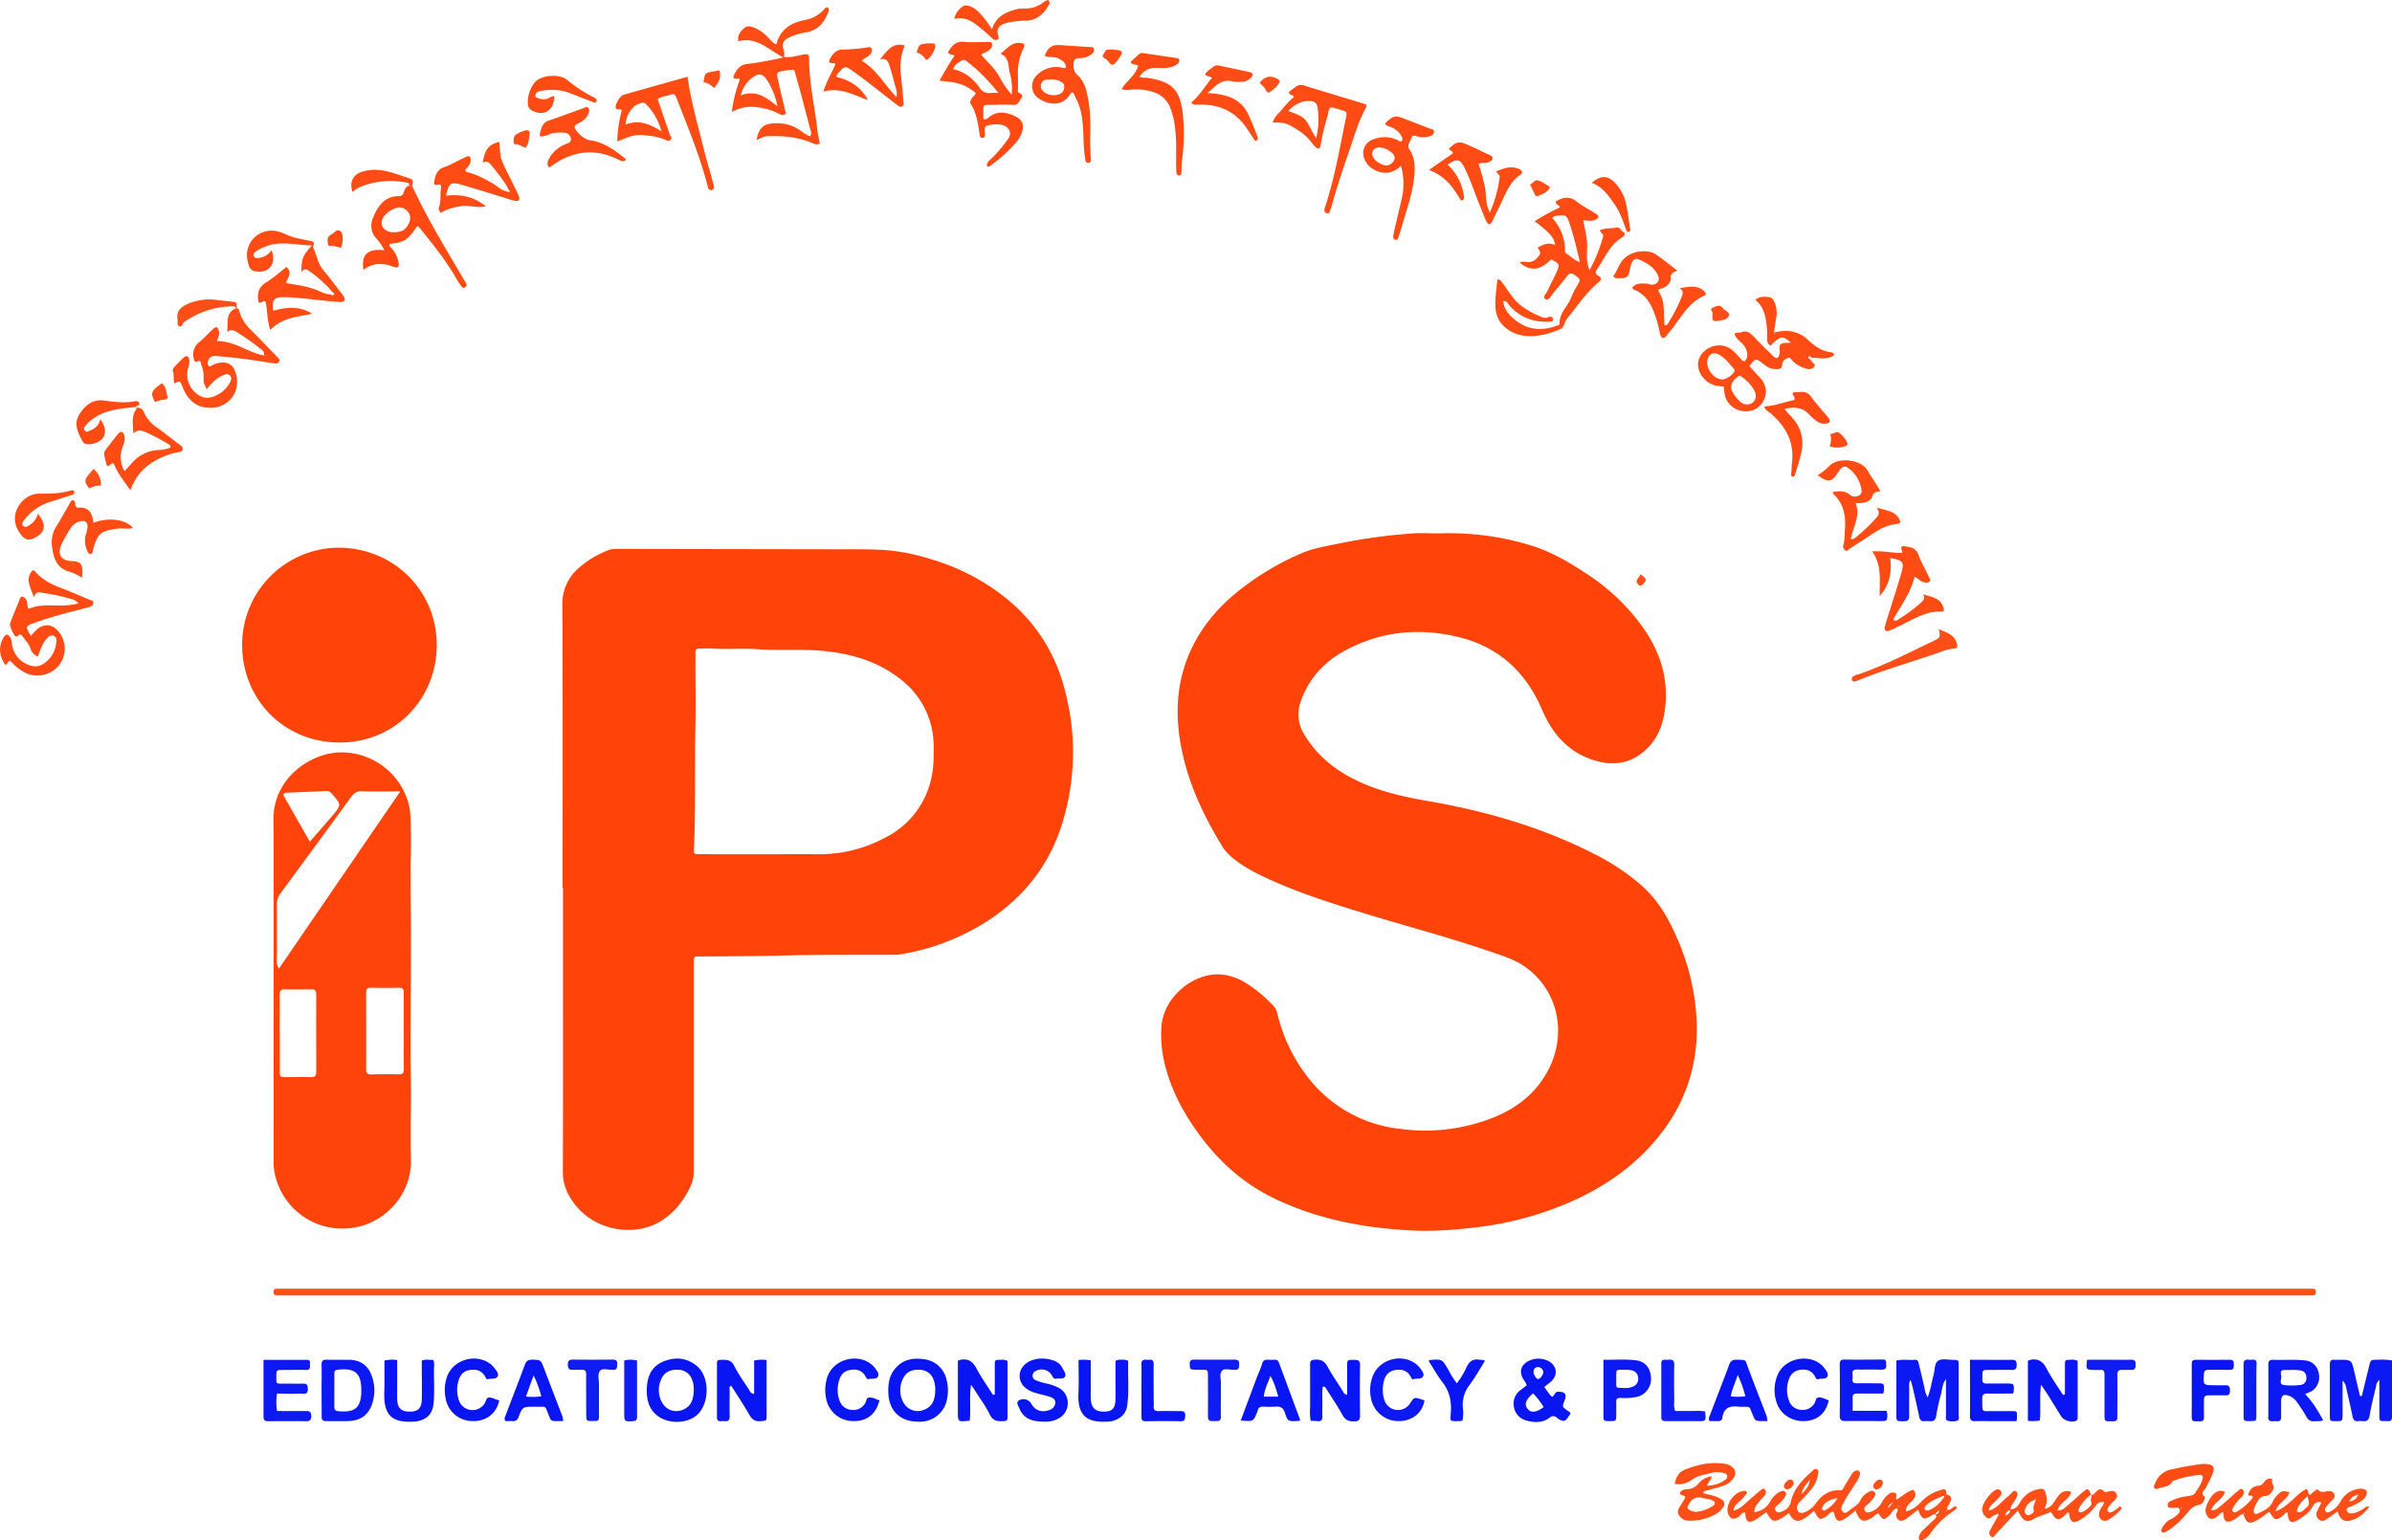 <svg xmlns="http://www.w3.org/2000/svg" viewBox="0 0 1003.4 646.36"><defs><style>.cls-1{fill:#ff4309;}.cls-2{fill:#ff440b;}.cls-3{fill:#fe4e17;}.cls-4{fill:#ff4b14;}.cls-5{fill:#ff4f19;}.cls-6{fill:#ff4a13;}.cls-7{fill:#0d19f3;}.cls-8{fill:#0915f2;}.cls-9{fill:#0a16f2;}.cls-10{fill:#0f1cf3;}</style></defs><g id="Layer_2" data-name="Layer 2"><g id="Layer_1-2" data-name="Layer 1"><path class="cls-1" d="M603.61,223.81a116.84,116.84,0,0,1,39.85,5.46c7.89,2.59,14.92,6.76,21.76,11.28a87.43,87.43,0,0,1,24.38,23.31c6.24,9.12,9.76,19.1,9.13,30.24-.41,7.13-2.05,13.92-7.2,19.36-6.31,6.67-14,8.19-22.5,5.66-11-3.26-17.83-11.13-22.19-21.34-6.8-15.93-18.36-26.48-35.22-30.52-16.35-3.91-32.32-2.43-47.3,5.66-8.71,4.71-15.19,11.59-18.56,21.08A15.73,15.73,0,0,0,547,308c5.43,9.23,13.4,15.44,22.91,19.88,9.27,4.33,19.15,6.52,29.18,8.26,24.44,4.23,48.08,11.07,70.23,22.47a92.71,92.71,0,0,1,19.48,13.12c7,6.23,11.41,14.16,15,22.61a97.37,97.37,0,0,1,7.73,31c1.5,19.72-3.87,37.19-16.43,52.38-10.3,12.46-23.4,21.19-38.18,27.41a139.21,139.21,0,0,1-40.76,10.2,156,156,0,0,1-21,1.1c-21-.79-41.41-4.32-60.6-13.55-13.28-6.38-23.66-15.91-32.17-27.72-6.47-9-11.48-18.63-14-29.52a51.07,51.07,0,0,1-1.2-14.77c.78-12,12.7-22.55,24.65-22A22.53,22.53,0,0,1,522,412.1a55.83,55.83,0,0,1,12.29,10.07,7,7,0,0,1,1.58,3.39A69.74,69.74,0,0,0,549.4,453,56.33,56.33,0,0,0,587,473.63a77.45,77.45,0,0,0,39.7-4.81c9.73-3.94,17.62-10.18,22.6-19.53,8.23-15.43,4.36-33.45-9.17-43.34-4.55-3.32-9.89-4.92-15.12-6.72-17.24-5.91-34.87-10.54-52.29-15.87-13.24-4.05-26.44-8.2-39.11-13.86-5.79-2.59-11.5-5.37-16.45-9.46a19.76,19.76,0,0,1-4.41-4.85c-7.57-12.37-13.78-25.35-16.84-39.63s-2.76-28.43,3.28-42c4.7-10.58,12-19.07,21.06-26.17a115.13,115.13,0,0,1,25.53-15.17c5.44-2.34,11.3-3.18,17-4.38a237.09,237.09,0,0,1,28.7-3.93C595.5,223.53,599.56,223.81,603.61,223.81Z"></path><path class="cls-1" d="M236,372.54c0-39.55.1-79.1-.1-118.66a19.8,19.8,0,0,1,7.4-16A40.25,40.25,0,0,1,254.86,231a8.06,8.06,0,0,1,3-.68q46.47.09,92.95.16c6.58,0,13.18-.07,19.75.27a86.08,86.08,0,0,1,20.62,4.1A90.53,90.53,0,0,1,422,251a70.88,70.88,0,0,1,24.17,36.74,100.72,100.72,0,0,1-.87,58.63c-5.89,18.42-17.66,32.19-34.18,42a96.63,96.63,0,0,1-33.65,12.12,16.22,16.22,0,0,1-2.42.13c-15.49.08-31-.08-46.46.31-11.66.28-23.32.35-35,.4-2.53,0-2.57.06-2.57,2.78q0,23.76,0,47.53c0,13.3,0,26.6,0,39.9a14.8,14.8,0,0,1-1.56,6.64c-3,6.19-7.12,11.33-13.17,14.74-11.16,6.3-29.57,3.49-37.69-11.43a19.88,19.88,0,0,1-2.5-9.88c.12-28.57.07-57.14.07-85.7v-33.3Zm84.5-14.1c7.51,0,15-.05,22.54,0a58.24,58.24,0,0,0,28.56-7.11,36.49,36.49,0,0,0,18.64-23c1.39-5,1.5-10,1.41-15.1A35.23,35.23,0,0,0,377.75,285c-9.65-7.66-21-10.82-33-11.92-9-.82-18,0-27-.67-6.33-.45-12.71.13-19.06-.28-1.73-.11-3.47,0-5.2,0-1.36,0-1.86.58-1.77,1.88.05.81,0,1.62,0,2.43,0,9.25.17,18.51,0,27.75-.39,17.21.19,34.43-.62,51.63-.12,2.55,0,2.6,2.72,2.6Q307.14,358.46,320.48,358.44Z"></path><path class="cls-2" d="M114.78,415.23q0-32.61,0-65.22c0-3.91-.34-7.79.45-11.71,2.91-14.37,16.83-22.45,27.52-22.6a29.23,29.23,0,0,1,28.49,20.94c1.21,4.28,1,8.69,1.1,13.05.11,5.77-.17,11.55-.16,17.33,0,9,.2,18,.19,27,0,15-.17,30.05-.19,45.08,0,8,.27,15.95.17,23.92s-.18,15.93,0,23.9c.34,14.36-11.17,26.93-25.47,28.41a28.92,28.92,0,0,1-32-25.22,23.14,23.14,0,0,1-.08-3.12Zm2.22-8.79,50.91-74.37c-5.87,0-10.92.16-15.95-.08-2.32-.11-3.54.87-4.77,2.56q-14.67,20.16-29.48,40.23a7.37,7.37,0,0,0-1.57,4.75c.08,6.7,0,13.41.06,20.12C116.22,401.79,115.49,404,117,406.44ZM169.37,433c0-5.42,0-10.84,0-16.26,0-1.55-.32-2.33-2.08-2.29-3.92.1-7.84.08-11.76,0-1.55,0-1.95.64-1.94,2.07,0,10.73.06,21.46,0,32.18,0,1.78.73,2.14,2.27,2.11,3.8-.06,7.61-.09,11.41,0,1.73,0,2.15-.67,2.12-2.25C169.33,443.34,169.37,438.15,169.37,433Zm-52,.41c0,5.31,0,10.61,0,15.92,0,2.58.06,2.61,2.72,2.63,3.46,0,6.92-.06,10.38,0,1.65,0,2.2-.56,2.19-2.2,0-10.84-.07-21.69,0-32.53,0-1.79-.75-2.13-2.27-2.1-3.58.06-7.16.1-10.73,0-1.81-.06-2.38.55-2.34,2.35C117.4,422.74,117.33,428.05,117.33,433.36Zm12.6-80.23c3.26-3.75,6.27-7.17,9.22-10.63,4.13-4.84,4.1-4.89,0-9.5a2.75,2.75,0,0,0-2.34-1.15c-5.62.27-11.24.49-16.85.74-.48,0-.9.18-1.14,1Z"></path><path class="cls-1" d="M142.59,229.81c23.44.38,41.35,19.11,40.6,42.22-.7,21.73-17.72,39.62-40.84,39.53-24.33-.1-41.81-19.57-40.73-43.05A40.71,40.71,0,0,1,142.59,229.81Z"></path><path class="cls-3" d="M542.78,543.55H116.08c-1.07,0-1.34-.64-1.31-1.59a1.12,1.12,0,0,1,1.3-1.23l2.42,0H967.73l2.42,0c.81,0,1.29.32,1.32,1.21s-.22,1.6-1.3,1.61H542.78Z"></path><path class="cls-4" d="M650.67,108.84c-4.76,4.7-8.64,5.14-13.19,1.32,1.18-.61,2.33-.21,3.38-.17a4.84,4.84,0,0,0,3.94-1.79c1.64-1.79,1.66-2,.22-4.31,3.31-1.83,4.52-2,7.38-1.14-.73-3.32-2.12-4.94-8.66-9.94a98.45,98.45,0,0,1,10.55-5.75c0-1.16-1.85-1-1.65-2.55,2.8-1.62,5.52-2.48,8.64,0,2.53,2,5.47,3.43,8.18,5.19,1.41.91,1.31,1.66-.13,2.44s-3.15.49-5.18.21c.57,3.54,1.54,6.81,1.63,10.22s-.7,6.81,1,10.76a63.08,63.08,0,0,0,5.64-13.89c.37-1.38-1-1.68-1.31-2.83,2.23-1,4.67-.69,7-1.12,1.51-.29,2,1.64,3.3,2.17.13.06.16.66,0,.91a2.6,2.6,0,0,1-.88,1c-5.29,3.1-7.32,8.77-10.62,13.43-.87,1.22-.63,2.06.64,2.76s1.34,1.59.1,2.61c-5.3,4.37-9,10.13-13.34,15.36-1.15,1.38-.92,3.57-2.88,4.39a33.67,33.67,0,0,1-11,2.89c-4.69.27-8.88-.75-12.45-4-3-2.75-3.8-6.28-3.72-10,.07-3.2.55-6.39.87-9.78,1.28,0,1.78,1,2.34,1.76,1.28,1.78,2.52,3.58,3.81,5.35,3,4.06,7.19,6.43,11.66,8.39,1.08.47,2.31,1,3.66.3a1.28,1.28,0,0,1,1.87.91c.11,1.1-1,1.07-1.79,1.09-6.42.18-12-1.83-16.38-6.68-.71-.78-1-2.2-2.72-2.05.24,3.1,2,5.35,4.09,7.21,5.41,4.82,11.62,5.67,18.33,3.16.45-.17,1.24-.14,1.22-1-.12-4.31,3.34-7,4.78-10.67a38.82,38.82,0,0,1,3.18-6.14c1.17-1.86-.23-2.35-1.29-3.21-1.25-1-2.3-1.36-3.46.13-2,2.54-4,5-6.11,7.52-.84,1-1.66,3-3,2.22-1.5-.92.32-2.33.8-3.44,1.12-2.53,2.52-4.94,3.64-7.47C654.44,110.92,654.33,110.75,650.67,108.84Zm.45-17.37A19.64,19.64,0,0,1,656.47,105a1.76,1.76,0,0,0,.41,1.25c1.79,1.21,3.39,2.79,5.86,3.78-1.37-5.94-2.68-11.28-4.41-16.5-1.08-3.24-1.7-3.55-5.08-3A3,3,0,0,0,651.12,91.47Z"></path><path class="cls-4" d="M309.31,33.13c-.86-.27-2.27.1-1.35-1.78,1.24-2.5,2.63-4.31,5.76-4.56,3.55-.29,7-1.11,10.56-1.73,1.2-.21,2.38-.52,4.33-.95-6.4-3.35-11.12-8.79-18.88-6.81-.55-2.39.82-4,2.28-5.38s3-.85,4.56-.23a17.36,17.36,0,0,1,5.62,4c1.05,1,1.87,2.34,3.46,2.93,1.65-6.31,6.14-9.13,12.1-10.24a14,14,0,0,0,8-4.52c.36-.39.76-1.05,1.43-.67s.53,1.17.29,1.83c-1.62,4.37-4.32,7.61-9.15,8.54a27.51,27.51,0,0,0-6.95,2c-3,1.44-3.42,2.46-2.6,5.77a6.38,6.38,0,0,1,.24,1.35,5.76,5.76,0,0,1-.25,1.17c2.9.49,5.67-.52,8.42-1,1.89-.35,2.22.19,2.23,1.82,0,9.37,2,18.52,3.22,27.75a46,46,0,0,0,1.32,7.75c-1.3.77-2.31.26-3.38-.2-6-2.53-12.24-3.07-18.65-2.82-1.65.07-3,1-4.54,1.58,1-5.25,3-6.92,7.89-7a16.75,16.75,0,0,1,11.26,3.63,10.44,10.44,0,0,0,3.29,1.79c.82-.94.35-1.85.13-2.68-2-7.58-3.93-15.17-6.08-22.71-.89-3.11-.3-2.56-3.48-2.29-.34,0-.69.07-1,.13-3.73.62-3.77.63-2.94,4.3.92,4.16,1.91,8.3,2.89,12.45.13.54.55,1.07,0,1.58a1.69,1.69,0,0,1-1.94.11,41.3,41.3,0,0,0-4.11-1.8c-5.27-1.55-10.57-2.45-16.31.75a59,59,0,0,1,3.15-13C310.51,32.9,310.08,32.84,309.31,33.13ZM310.75,40c6.54-2.47,10.83,1,15.33,4.57-.55-3.88-3.12-9.74-5.12-12a3,3,0,0,0-4.28-.69A12.61,12.61,0,0,0,310.75,40Z"></path><path class="cls-5" d="M795.52,629.23c2.55-1.36,4.38-3.45,7-4.11,1.69,1.7.91,3.13-.35,4.55-1.08,1.23-2.73,2.14-2.63,4.5,2.89-.63,4.87-2.42,6.6-4.24a17.3,17.3,0,0,1,7.56-4.59c1.36-.43,2.85-1.11,2.75,1.39,0,.4.34.45.68.56,1.74.57,1.44,1.77.91,3.06-.42,1-1.34,1.85-1.28,3.1,1.73.47,2.35-1.44,3.74-1.41.64.87-.11,1.34-.58,1.66a37.16,37.16,0,0,0-10.35,10,7.15,7.15,0,0,1-2.91,2.41,1.64,1.64,0,0,1-1.3.14c-.55-.31-.52-1-.37-1.57a6.15,6.15,0,0,1,1.89-2.84c1.49-1.44,3-2.84,4.53-4.27.52-.49,1.05-1.16.69-1.79-.47-.83-1.19-.21-1.77.09-.3.16-.56.41-.87.55-2.48,1.17-3,1-4.3-1.51-.19-.38-.29-.8-.53-1.45-1.8,1.38-3.39,2.67-5.06,3.85-1,.66-2.1,1.24-3.21.38a2.32,2.32,0,0,1-.57-3.11,1.62,1.62,0,0,0,0-1.7c-1.68.28-2.14,2-3.2,2.93-2.43,2.2-2.75,2.2-4.54-.76-1.33.22-2,1.43-3.13,2-3.15,1.75-4.48,1.38-6-1.83-.19-.4-.32-.83-.54-1.4-1.42,1.12-2.71,2.27-4.14,3.22-2.91,1.93-4.15,1.36-4.87-2.09a3.4,3.4,0,0,0-.42-.68c-1.28.25-2,1.4-3,2.06-2.33,1.52-2.84,1.41-4.26-1.1-.22-.4-.42-.81-.68-1.31a43.35,43.35,0,0,1-3.5,2.83c-3.43,2.28-5.11,1.82-7.09-1.83-1.14.78-2.21,1.65-3.41,2.31-2.69,1.48-3.73,1.15-5.31-1.49l-.77-1.24c-1.55,1.1-3,2.29-4.56,3.2-2.88,1.65-4,.9-4.24-2.54a2.44,2.44,0,0,0-.23-.65c-1.25.22-1.76,1.42-2.69,2-2,1.35-3.47.92-4.3-1.35-1.46-3.95,3.13-10,7.29-9.54.18,0,.34.26.71.57a13.72,13.72,0,0,1-2.95,3.55c-1.12,1.07-2.58,1.89-2.76,4.15a10.4,10.4,0,0,0,4.31-2.49c2.28-2,4.49-4,6.8-5.88.54-.46,1.32-1.32,2.08-.48a2,2,0,0,1,0,2.3c-.42.67-1.12,1.16-1.62,1.8-1.17,1.51-2.82,2.76-2.89,5.35a8.48,8.48,0,0,0,6.6-4.32,10.57,10.57,0,0,1,3.43-3.81,7.11,7.11,0,0,1,1.54-.76,1.41,1.41,0,0,1,1.53.54,1.21,1.21,0,0,1,0,1.57,13.11,13.11,0,0,1-3.42,3.87c-.86.68-1.29,1.42-.69,2.35a1.76,1.76,0,0,0,2.21.46c2-.73,3.61-1.79,4.12-4.18,1.16-5.48,4.88-9.28,8.89-12.84.59-.53,1.2-1.32,2.09-.86,1.1.57.49,1.67.39,2.49a12.61,12.61,0,0,1-3,6.16c-1.35,1.72-2.93,3.26-4.41,4.87a3.66,3.66,0,0,0-1.34,2.33c-.09,1.83,1,2.87,2.8,2.32a10,10,0,0,0,5.08-3.89c2.47-3.39,5.66-5.72,10.1-5.45,1,.06,1.16-.42,1.5-1,1.06-1.78,2.09-3.58,3.21-5.33a4.36,4.36,0,0,1,1.61-1.77,1.54,1.54,0,0,1,1.64,0,1.3,1.3,0,0,1,.44,1.53,12.51,12.51,0,0,1-1.67,3.4c-1.6,2.54-3.32,5-4.78,7.63-.8,1.43-2.22,3.37-.58,4.66,1.22,1,2.62-.84,3.83-1.65,1.43-.94,2.82-1.85,3.54-3.56a7.27,7.27,0,0,1,3.17-3.11c.82-.5,1.65-.93,2.53-.14,1,.9.22,1.65-.25,2.41a13,13,0,0,1-3.06,3.27c-.73.58-1.13,1.21-.72,2.06.51,1.07,1.55,1,2.41.65a8.18,8.18,0,0,0,4.69-3.84,10.32,10.32,0,0,1,3.08-3.7,2.39,2.39,0,0,1,2.59-.38C796.28,627.18,794.91,628.21,795.52,629.23Zm17.9,4.72c-.51-.14-.71.11-.76.57-.34.11-.83.13-.69.65s.45.17.7.07a1.46,1.46,0,0,0,.71-1.34l.1-.15Zm-57.61-7c1.39-1.61,3.06-3.06,3.4-6-1.74,2.16-3.32,3.65-3.34,6l-.15,0Zm58.68,1c-2.34,1-4.73,1.88-6.53,3.75-.41.43-1,1.15-.35,1.81a1.47,1.47,0,0,0,1.64.15c2.6-1,4.37-2.91,6-5.08.11-.26.4-.67.31-.76C815.17,627.5,814.81,627.75,814.49,628Zm-43.75.71a10.87,10.87,0,0,0-4.41,1.55,4.13,4.13,0,0,0-1.87,2.35c-.17.47-.23.93.24,1.18a1.14,1.14,0,0,0,.95-.07A13.23,13.23,0,0,0,770.74,628.75Zm21.4,4.22,2.36-3C793.72,631,791.9,631.08,792.14,633Zm4.47-.86-.22-.26-.25.24.35.26Zm19.91,1.76c-.08.07-.23.14-.24.22s.12.18.2.27c.08-.08.23-.14.24-.23S816.6,634,816.52,633.87Z"></path><path class="cls-4" d="M759.27,150.74l.84,1.08c.45.6,1.57,1,1,1.94a2.58,2.58,0,0,1-2.75,1.06,12.69,12.69,0,0,1-6.09-3.09c-.72-.63-1.26-2.08-2.41-1.49s-2.33,1.31-2.3,2.76c0,1.71-1,1.8-2.23,1.89a7.7,7.7,0,0,1-5.38-2c-3.42-2.67-3.46-2.7-6.14.68,1.4,1.54,2.74,3.1,4.17,4.58,2.56,2.65,3.49,5.73,2.13,9.19a8.08,8.08,0,0,1-8.52,5.19,8.86,8.86,0,0,1-7.81-5.86,18.49,18.49,0,0,1-.67-4.45c-1.18-.15-2.33-.2-3.43-.45-4.86-1.13-8.36-6.32-7.16-10.55,1.68-6,9.72-8.34,14.31-4.17,1.36,1.23,2.6,2.62,3.85,4,.85.93,1.42.47,1.86-.34.89-1.67.31-4.27-1.26-6.08-1.27-1.46-3.09-2.48-3.66-4.5.84-.93,2-.38,2.94-.74,1.85-.71,3.27,0,4.6,1.36,2.79,2.94,5.68,5.77,8.57,8.6,1.45,1.41,2.24,1.13,2.75-.85l.06-.34c.27-1.3-.66-3.07.69-3.85,1.06-.61,2.61-.36,4.06-.51-3.54-3.07-4.27-3-8.52,1.16-1.63-.68-1.51-2.13-1.5-3.51a39.85,39.85,0,0,0-.51-7.23c-.56-3.23-1.64-6.19-4.42-8.36,1.69-1.57,3.57-1.37,5.34-1.25s2.54,1.52,3,3a11.9,11.9,0,0,1,.37,6.13c-.38,1.78-.56,3.59-.88,5.73,1.36-.22,2.43-.48,3.51-.54a13.55,13.55,0,0,1,10.55,3.51c2.82,2.71,5.82,4.85,9.79,5.38a1.44,1.44,0,0,1,1.43,1.14c-2.89,2.22-6.25,1.16-9.45,1.17-.39-.41-1-.93-1.39-.46S758.84,150.46,759.27,150.74Zm-36.77,8.49c1.51,0,4.31-1.85,5-3.3a1,1,0,0,0-.24-1.23c-1.87-2.17-3.6-4.51-6.2-5.91-2.24-1.21-4.11-.37-4.74,2C715.33,154.46,718.79,159.13,722.5,159.23Zm7.3-1.67c-4.72,2.89-4.62,6-.76,10a3.17,3.17,0,0,1,.48.49,4.13,4.13,0,0,0,5.8.81c1.44-1.22,1.62-3.44.24-5.62A17.63,17.63,0,0,0,729.8,157.56Zm27.81-8.38.11-.14h-.2Zm-13.21-8.91c.08-.08.22-.16.22-.24s-.14-.16-.21-.25l-.24.37Z"></path><path class="cls-6" d="M409.28,39c-4.22-3.44-7.19-4.47-15.18-5.13,2-3.61,3.92-7,6.18-10.32,0-.71-.63-.43-1-.56-1.86-.67-1.88-.74-.87-2.27,1.42-2.13,3.07-3.45,5.94-3.17,3.21.31,6.47.07,9.7.08.79,0,1.8-.2,2.1.75a2.47,2.47,0,0,1-.77,2.18c-.9,1.14-2.34,1.41-3.82,2.38,2.22,2.66,4.9,4.88,6.75,7.78s3.21,6,6.09,8.9a25,25,0,0,0-.91-9.42c-.64-2.72-.07-6.09-3.77-7.65,3-2.44,5.34-5.71,9.82-4.17.46.94-.11,1.62-.43,2.32a24.09,24.09,0,0,0-2.1,11.1c.06,1.85,0,3.7,0,5.55,0,.53-.25,1.23.4,1.56,1,.52,2,1.19,1,2.32S427.29,44.18,425,44c-3.55-.27-7.15.06-10.73,0-1.34,0-1.87.42-1.79,1.78s0,2.76,0,4c.9.6,1.45.15,2-.3,3.73-3.17,7.7-2.54,11.63-.56,2.83,1.44,3.56,3.66,2.55,6.69-.9,2.73-2.86,4.76-4.78,6.7a67.17,67.17,0,0,1-8.4,7.2,1.26,1.26,0,0,1-1.44.27c-.3-1.37.71-2.19,1.59-3a53.23,53.23,0,0,0,6.15-7c1.14-1.53,2.7-3.23,1.47-5.32s-3.37-2.24-5.49-2.29a14.48,14.48,0,0,0-2.07.19c-2.47.34-2.68.58-2.63,3,0,.23.1.46.1.69,0,.8.11,1.78-1,1.81s-1.15-.9-1.28-1.73c-.65-4.33-1.21-8.69-3.66-12.5-.54-.83,0-1.5.35-2.23C408,40.57,409.06,40.09,409.28,39ZM399.76,29c5,1.08,8.49,4.06,11.19,7.82A4.51,4.51,0,0,0,415.5,39c1.09-.09,2.19,0,3.28,0a79.33,79.33,0,0,0-8.73-9.51c-1.4-1.35-3-2.51-4.49-3.73-.66-.53-1.43-.91-2.21-.34C402.09,26.3,400.51,26.91,399.76,29Z"></path><path class="cls-4" d="M139.49,122.6a52.2,52.2,0,0,0-9.14-8.43c-1.18-.86-2.35-2.1-3.94,0,.08-5.73.5-6.77,4.41-11.17-6.82-.16-13.39-2.14-19.9.62a15.8,15.8,0,0,0-3.93,2.15,1.4,1.4,0,0,0-.57,1.51,1.34,1.34,0,0,0,1.61,1,7.39,7.39,0,0,0,5.84-3.26c2.22,5.34-.79,9.49-6.11,8.91-2.12-.24-3-1-3.58-3.14a19.84,19.84,0,0,1-.45-2,10.3,10.3,0,0,1,12.94-11.64,19,19,0,0,1,3.56,1.32c2.85,1.36,6,1.77,9,2.44,1.27.27,3.33.21,2,2.6,1.61,3.27,2,7.06,4.52,10s4.85,6.17,7.25,9.27a15.33,15.33,0,0,1,1.25,1.66c.77,1.39.33,2.27-1.26,2.26s-3.45-.21-5.17-.37c-6.3-.57-12.56-1.55-18.89-1.65-4-.06-5.05,1.33-4.33,5.74,5.58-1.58,11.11-2.12,16.34,1.22-6.07,1.35-12.47,1.52-17.54,6.82-1.44-4.11-1.13-8.1-2-11.89-.56-.46-1.05-.09-1.52.19a1.34,1.34,0,0,1-1.39.12c-.75-3.5-.22-6.34,3.27-8.46,2.94-1.78,5.51-4.16,8.39-6.39,2.62,2.29.59,4.42-.23,6.72,4.44.81,8.76,1.29,12.8,2.91,1.91.77,3.73,1.83,5.88,1.86.48.27,1.09.57,1.46.09S139.83,122.84,139.49,122.6Z"></path><path class="cls-6" d="M12,255.48c4.7-2,9.48-1.33,14.18-1.39a36.88,36.88,0,0,0,6.72-.87,5.26,5.26,0,0,0-3.23-1.93,81.79,81.79,0,0,0-11.46-2.47c-1.51-.22-3.25-1-4,1.9-1.29-4.24-3.86-7.65-.61-11.34a1,1,0,0,1,1.15.43c2.86,3.35,6.59,5.31,10.65,6.83s8.11,3.32,12.14,5c.68.29,1.73.25,1.61,1.44-.1,1-.88,1.34-1.63,1.6-1.2.4-2.44.66-3.67,1-6.47,1.67-12.94,3.32-19.23,5.61-4.05,1.47-4,1.54-1.69,5.57a33.28,33.28,0,0,1,2.55-2.73c3.09-2.63,6.56-2.25,9.09.89A11.33,11.33,0,0,1,25,278.83a11.72,11.72,0,0,1-14,3.67A21.18,21.18,0,0,1,5,278c-.45-.44-1-1.24-1.58-.21-1.17,2.17-1.57.63-2.13-.37A9.6,9.6,0,0,1,2,266.79c.62-.78,1.21-.51,1.75,0A4.72,4.72,0,0,1,5,270.2a10.8,10.8,0,0,0,9.52,9.4,6.07,6.07,0,0,0,3.6-1,11.75,11.75,0,0,0,5.51-9.48,2,2,0,0,0-1.06-2.33,2.14,2.14,0,0,0-2.48.71A11.67,11.67,0,0,0,18,270.22a34.64,34.64,0,0,0-2.11,5.3,5.47,5.47,0,0,1-3.13-3.42c-.59-2-2.05-3.31-3.17-4.9-.63-.9-1.16-1.42-2.1-.35a1,1,0,0,1-.93.15c-.87-.38-2.69-4.53-2.33-5.47C5.53,258.1,7,254.7,8.33,251.28c.53-1.31,1.24-1,2.11-.33C11.78,252.05,11.13,253.79,12,255.48Z"></path><path class="cls-4" d="M99.25,129.34c1.08.12,1.11,1.15,1.3,1.81a17.66,17.66,0,0,0,4.87,7.44c3.67,3.68,7.25,7.45,10.86,11.19.54.56,1.39,1.14.83,2a2,2,0,0,1-2.17.68c-4.54-.71-9.09-1.42-13.65-2-3.77-.47-7.55-.83-11.33-1.14a3,3,0,0,0-2.7,3.87c.3.63.94.62,1.47.29a8.71,8.71,0,0,1,3.55-1.27c3.08-.43,5.27.69,6.33,3.55,3,8.2-2.47,15.08-9.75,15.35-5.58.2-9.19-2.37-11.59-7.12-.36-.72-.6-1.5-.93-2.24-.9-2-.9-2-3.17-.82-.61-1.66,0-3.46-.64-5.12-.29-.8.35-1.56.9-2.15,1.19-1.26,2.4-2.5,3.68-3.67,1-.92,1.94-.63,2.23.66a7,7,0,0,1-.31,3.41,10.1,10.1,0,0,0,3.75,11.33,6.57,6.57,0,0,0,5.87,1.3,12.6,12.6,0,0,0,7.88-6.33c.49-.86.84-1.93-.13-2.84s-1.69-.5-2.57-.15c-2.87,1.15-5,3.28-7.08,5.92-.82-1.55-1.54-2.83-1.34-4.32a13.56,13.56,0,0,0-.9-5.73c-.28-1-.24-2.55-2.07-1.39-.39.25-.76-.18-.93-.7a6.55,6.55,0,0,1,2.17-7.69c2.09-1.68,3.81-3.71,5.78-5.48,1.23-1.1,1.91-.84,2.32.78.36,1.42-.09,2.72-.86,4.39,7.44-.22,13,4.78,19.82,6,.25-1.77-.9-2.39-1.73-3a105.91,105.91,0,0,0-9.62-6.77c-1.36-.83-2.53-1.43-4.11,0,.58-3.77-.94-8,3.65-10Zm12.34,19.95.25-.23-.24-.23-.26.34Z"></path><path class="cls-5" d="M993.93,632.19c-2.18,2.87-4.77,5.21-8.42,5.93-2.87.55-4.16-1.36-4.94-3.92-1.69,1.21-3.16,2.28-4.65,3.3-1,.7-2.14,1-3.19.08a2.68,2.68,0,0,1-.75-3.43c.58-1.21,1.2-2.42,1.8-3.64-1.92-.74-3,.36-3.69,1.7-1.27,2.36-3.36,3.8-5.47,5.17-3.5,2.27-4.79,1.51-5-2.75-1.1,0-1.5,1-2.19,1.5-2.41,1.91-3.21,1.79-4.87-.79-.18-.3-.38-.58-.65-1-1.7,1.19-3.31,2.5-5.08,3.51-3.35,1.91-4.49,1.39-5.74-2.51-1.5,0-2.26,1.38-3.38,2-3.65,2.14-4.92,1.51-5.11-2.82-1.37.23-1.95,1.52-3,2.16-1.92,1.19-3.19.79-4.09-1.32a3.47,3.47,0,0,1-.25-2.36,13.27,13.27,0,0,1,3-5.77c1.42-1.46,2.94-2.14,5.07-1.29-.8,3.29-4.69,4.28-5.77,7.76,2,.11,3-1.07,4.09-1.93,2.33-1.88,4.49-4,6.79-5.9.65-.55,1.58-1.63,2.36-.84s.53,2.14-.42,3.07a17.36,17.36,0,0,0-3.63,4.59c-.24.48-.63,1.06-.1,1.55a1.37,1.37,0,0,0,1.63.09,23.79,23.79,0,0,0,6.79-6c-.38-1.24-1.61-.28-2.05-1.15.69-2.11,1.94-3.61,4.36-3.75a3.23,3.23,0,0,0,2.47-1.69,3.07,3.07,0,0,1,2.32-1.33,1.49,1.49,0,0,1,1.14.49c-1,1.42,1.13,2.55.33,4s-1.56,2.66-3.24,2.82a3.27,3.27,0,0,0-2.91,1.5c-.86,1.49-1.91,2.92-2.08,4.7-.09,1,.62,1.68,1.5,1.24,2.42-1.19,5.09-2.13,6.36-4.85a10.32,10.32,0,0,1,2.68-3.58c1.44-1.24,1.67-1.26,4.44-.57-.83,3.18-4.78,4.12-5.81,8,5.59-2.12,8.4-7.1,12.89-9.39,1.08.67.5,1.75,1.26,2.36.13.13.34.12.55-.07.61-.53,1.2-1.08,1.84-1.56a3.25,3.25,0,0,1,1.17-.56c1.74,2.42,4.52-.38,6.31,1.26a1.93,1.93,0,0,1-.07,3.05A21.79,21.79,0,0,0,976,632c-.42.59-1.11,1.42-.43,2.19s1.49.32,2.2-.1a9.79,9.79,0,0,0,3.9-3.81,10.21,10.21,0,0,1,6.85-5.4c2.14-.53,4.15-.07,4.29,1.12.17,1.6-.81,2.74-2.09,3.68a23,23,0,0,1-5.22,2.69c-.69.27-1.31.63-1.08,1.48A1.69,1.69,0,0,0,986,635c1.83.17,3.32-.78,4.85-1.57C991.79,632.94,992.45,631.84,993.93,632.19Zm-25.84-4.5c-2.33,2.19-4.24,3.8-4.65,6.54,2.09.93,2.91-.78,4.13-1.7C969.31,631.22,968.18,629.75,968.09,627.69Zm17.38,2.43c2.67-.86,2.92-1.06,3.76-3.06C986.66,628,986.66,628,985.47,630.12Zm-44.23,4.64c0,.07-.13.17-.11.23s.18.25.21.23c.28-.13.32-.3.12-.45C941.42,634.73,941.32,634.76,941.24,634.76Z"></path><path class="cls-7" d="M808.59,586.32c1.38-3.4,1.67-6.47,2.52-9.38.6-2.08.24-4.94,2-6,1.5-1,4-.35,6.08-.34,2.4,0,2.44.06,2.44,2.49q0,10.41,0,20.81c0,.83.44,2.07-.85,2.3a6.34,6.34,0,0,1-4.06-.2c-.67-.34-.43-1.24-.43-1.92,0-3.81,0-7.63,0-11.44v-4c-1.65,2.32-1.57,4.47-2.09,6.4-.81,3-1.52,6-2,9.1-.3,1.77-1.12,2.37-2.79,2.19a10.33,10.33,0,0,0-2.08,0c-1.44.13-2-.56-2.28-1.94-.82-4.06-1.77-8.09-2.69-12.13-.22-1-.53-1.94-.9-3.24-.87,1.28-.57,2.36-.58,3.37,0,3.93-.08,7.86,0,11.78,0,1.68-.56,2.2-2.21,2.19-3.12,0-3.18.07-3.18-2.9,0-7.51,0-15,0-22.57,2.69-.58,5.23-.14,7.74-.31,1.35-.1,1.48.93,1.68,1.76.84,3.35,1.6,6.72,2.38,10.09A11.66,11.66,0,0,0,808.59,586.32Z"></path><path class="cls-7" d="M990.76,585.72c1-4.11,2-8.23,3-12.34.69-2.81.7-2.85,3.59-2.81a25.2,25.2,0,0,1,6.07.29c0,7.86,0,15.71,0,23.56,0,1.27-.38,2-1.77,1.88-.34,0-.69,0-1,0-2.49,0-2.54,0-2.56-2.44,0-3.7,0-7.4,0-11.1V579a4.19,4.19,0,0,0-1.42,2.85c-.92,4-2,8.06-2.66,12.14-.35,2-1.26,2.51-3,2.33a7.7,7.7,0,0,0-1.73,0c-1.62.18-2.18-.62-2.47-2.13-.78-3.95-1.75-7.86-2.61-11.8a5,5,0,0,0-1.53-3.08v12.29c0,.69,0,1.38,0,2.08-.06,2.64-.06,2.64-2.72,2.64s-2.62,0-2.63-2.38c0-7,0-14.1,0-21.15,0-1.59.33-2.44,2.08-2.22a14.27,14.27,0,0,0,1.73,0c5.34,0,5.32,0,6.52,5.3.74,3.31,1.55,6.6,2.33,9.9Z"></path><path class="cls-4" d="M275.9,41.67c1.67,4.88,3.36,9.9,5.1,14.89.24.69,1.22,1.22.29,2.07-.76.7-1.51.3-2.25,0A25.13,25.13,0,0,0,272.69,57c-6.16-.66-6.51-.63-13.75,2.38a51,51,0,0,1,1.87-12.9c-.33-.9-1.14-.48-1.74-.61a.89.89,0,0,1-.81-.92c-.07-1.56,1.93-4.79,3.39-5.21,8.85-2.52,17.71-5,26.74-7.54C290,43.39,293.16,54,295.77,64.7c1,3.91,2.24,7.75,3.24,11.65.29,1.12,1.17,2.9-.41,3.35s-1.71-1.53-2-2.64c-3.23-12.06-8-23.59-12.52-35.18-1-2.61-1.1-2.68-3.71-1.86C279,40.46,277.36,40.41,275.9,41.67Zm1.58,13.47a26,26,0,0,0-6.36-11.33c-.95-1.07-2.08-.68-3.18-.25-3,1.18-5.32,4.84-5.52,8.74C268,50,272.77,52.14,277.48,55.14Z"></path><path class="cls-4" d="M533.89,51.42c.87-2.92,3-4.19,4.28-6a45.85,45.85,0,0,1,4.56-4.69c-.17-1.13-1.71-.68-2-1.72,0-.21,0-.52.14-.62.81-.64,1.7-1.19,2.49-1.85a3.74,3.74,0,0,1,3.86-.6c8,2.49,16.08,4.88,24.12,7.33,2.25.69,2.26.76,1.18,2.79-2.71,5.12-4.29,10.68-6.16,16.12-2.78,8.06-5.54,16.13-7.78,24.36a2.93,2.93,0,0,1-.25.64c-.5.9-.26,2.79-1.92,2.2-1.4-.5-.72-2-.39-3.06C559.88,74.46,562,62.2,564.47,50c.63-3.11.86-3-2.34-4-5.32-1.61-4.25-1.21-5.35,3a99.67,99.67,0,0,0-2.85,12.09c-.18,1.32-1,1.51-1.93.76a11.26,11.26,0,0,1-1.82-2.07c-2.48-3.34-5.88-5.47-9.45-7.39C538.74,51.37,536.52,51.45,533.89,51.42Zm18.22,6.46A31.39,31.39,0,0,0,552.65,45,2.65,2.65,0,0,0,550,42.46c-3.82-.36-6.79,1.19-9.59,4.1,2.75,1.11,5.36,1.72,7.18,3.8S550.05,55.21,552.11,57.88Z"></path><path class="cls-6" d="M172.87,78c6.23,13.43,13.9,26.06,21.4,38.78a26.26,26.26,0,0,1,1.38,2.41c.26.59-.07,1.09-.64,1.42a.9.9,0,0,1-1.24-.19,30.38,30.38,0,0,1-2.13-3.14c-4.33-7.68-9.85-14.5-15.34-21.35-.36-.44-.67-.93-1.31-1-4,5.82-5.34,6.7-11.52,7.42-.44,1.18.72,1.54,1.19,2.23a13.5,13.5,0,0,1,2.48,5.28c.4,2.24-.16,2.76-2.32,2a13.83,13.83,0,0,0-8.8-.61,16,16,0,0,0-3.57,2c-.73-4.92.24-9.18,8.75-8.27a21.21,21.21,0,0,0-3.49-5.1,7.89,7.89,0,0,1-1.25-8.43c2-4.91,4.76-9.1,10.84-9.16a1.88,1.88,0,0,0,2-1.48c.45-1.18.8-2.43,2.21-2.88ZM165,97.46c3.73,0,5.51-1.25,6.66-4.13a4.29,4.29,0,0,0-1.05-5,4.23,4.23,0,0,0-4.77-.92,10,10,0,0,0-4.51,3.07c-2.24,2.67-1.42,5.65,1.91,6.74A8.2,8.2,0,0,0,165,97.46Z"></path><path class="cls-5" d="M835.21,633.55c3-1.15,4.74-3.95,7.24-5.77.27-.2.47-.5.74-.72.76-.61,1.47-2,2.48-1.31,1.25.91.39,2.28-.19,3.4-.67,1.31-1.86,2.34-2.16,4.15,2.29,0,3.22-1.51,4.12-3a11.05,11.05,0,0,1,7.29-5.37c2.59-.58,2.93-.22,3.63,2.5a7.87,7.87,0,0,1-.33,4.73c-.16.26-.4.56-.1.82s.58,0,.8-.21c1.95-.59,2.75-2.28,3.77-3.82,1.44-2.17,3.09-4.11,6.29-2.95-.7,3.37-4.77,4.24-5.67,7.8,1.91.08,3-1.09,4-1.95,2.24-1.81,4.31-3.82,6.5-5.69s2.5-1.76,3.51,1.08c.66.25,1.07-.21,1.47-.58,1.22-1.14,2.24-2.82,4.16-.72.35.39,1.73-.19,2.63-.27a2.11,2.11,0,0,1,2.52,1.28c.47,1.13-.11,1.73-.76,2.41a31,31,0,0,0-2.33,2.54c-.52.71-1.25,1.62-.4,2.46.7.68,1.5,0,2.2-.33a10.51,10.51,0,0,0,2.62-2c.91.52.74,1,.32,1.49a20.84,20.84,0,0,1-5.09,4.12,2.46,2.46,0,0,1-2.91.07,2.81,2.81,0,0,1-1-2.77c.11-1.72,1.47-2.83,2.16-4.5-1.74-.53-2.81.24-3.7,1.51a21.09,21.09,0,0,1-5.51,5.19c-3.76,2.56-5.13,1.93-5.65-2.5-1,.14-1.44,1.08-2.15,1.62-2.34,1.82-3.16,1.65-4.83-1-.18-.3-.39-.57-.59-.86-2.39,1.12-4.93,1.7-7.26,3-3.06,1.75-4.5.84-6.54-3.58l-9.36,10c-.51.55-.93,1.62-1.87.95a1.89,1.89,0,0,1-.56-2.47c1.07-2,2.2-4,3.31-6,.29-.34.61-.73.18-1.11-.12-.11-.56.15-.86.24a5.57,5.57,0,0,1-.9.48c-1,.32-1.64,1.85-3,.91a4.29,4.29,0,0,1-1.91-3.81c.07-2.42,3.68-7.18,6-8a1.34,1.34,0,0,1,1.54.35,1.45,1.45,0,0,1,.35,1.85,11.75,11.75,0,0,1-2,2.34c-1,1.11-2.29,1.93-2.95,3.31C834.06,633.75,834.29,634,835.21,633.55Zm7.31.36a3.22,3.22,0,0,0-1.4,2c-.3.19-.34.3-.14.26,0,0,.06-.2.09-.31a2.75,2.75,0,0,0,2-1.33c.07-.19.25-.42.2-.55C843.12,633.58,842.8,633.75,842.52,633.91Zm10.87-4.42a5.68,5.68,0,0,0-3.73,3.29c-.34.86-.59,1.79.21,2.56a1.31,1.31,0,0,0,1.57.3c.93-.45,2-.85,1.64-2.21s.51-2.43.59-3.67a5,5,0,0,0,.4-.36C853.81,629,853.58,629.19,853.39,629.49Zm24.08-2.6a17.19,17.19,0,0,0-5.39,6.18c-.18.4-.35.87,0,1.23a1.28,1.28,0,0,0,1.3.19,10.68,10.68,0,0,0,3.54-2.61c.87-.8.1-1.71.15-2.56C877.15,628.76,877.28,628.21,877.47,626.89Z"></path><path class="cls-6" d="M369.11,24.86c3.22-3.6,5.27-7.24,10.42-5.76a23.8,23.8,0,0,0-1.67,12.06c.47,3.76.76,7.53,1.1,11.3.07.74.51,1.65-.47,2.12s-1.58-.09-2.22-.59c-3.92-3-7.81-6.09-11.74-9.11-2.38-1.82-4.75-3.65-7.22-5.34-2.75-1.88-2.92-1.81-5.17.56-.54.57-1.25,1-1.24,2.21,5.67,1.29,10.28,4.24,13.17,9.64-6-2-11.49-5.51-18.71-3.51,1.38-4.31,3.45-7.72,5.06-11.4-.16-.75-.85-.52-1.34-.54-1.4-.07-1.54-.71-.94-1.8,1.28-2.29,2.72-4,5.83-3.92a72.49,72.49,0,0,0,9.6-.84c.79-.09,1.64-.52,2.05.51a2.19,2.19,0,0,1-.52,2.23c-.87,1.1-2.26,1.53-3.64,2.79,6.28,3.75,9.54,10,14.55,15.26a6.91,6.91,0,0,0-.31-4.06c-.85-3-1.56-6-2.55-9C372.63,26.19,372.26,24.23,369.11,24.86Z"></path><path class="cls-4" d="M792.93,234.14c.7,6.05-.27,11.38-4.43,15.93-.15-6.27,1.11-12.68-3.16-18.7,4.46-.33,8.35.68,12.29.62.69-.49.13-1,0-1.49-.24-.91.18-1.45,1-1.33,2.44.39,4.94.46,6.08,3.53,1.19,3.23,3,6.25,4.43,9.38.27.56.9,1.17.29,1.87s-1.27.48-1.95.43c-1.71-.1-2.68-1.68-4.37-2.32-1.62,6.73-5.74,12.17-9,17.9,1,.71,1.4.48,1.76.26a76.89,76.89,0,0,0,9.75-7.17c1-.91,2.18-1.85,1.09-3.72,3.34,1.24,7.15,1.35,8.48,5.51.36,1.09.4,1.86-1,1.8-6.58-.25-11.81,3.41-17.41,6-1.36.62-2.66,1.39-4.06,1.91-1.67.62-2.5-.14-2-1.9,1.23-4.2,2.6-8.35,3.91-12.53,1-3.19,2-6.37,2.93-9.59C798.89,235.87,798.37,235.14,792.93,234.14Z"></path><path class="cls-4" d="M620.21,68.74a84.43,84.43,0,0,1,2.75,10c.57,3.35.11,6.91,2,10.41a52,52,0,0,0,4.11-14.84c.07-.6,0-.6-1.54-2.37,3.3-1.31,6.43-2.63,9.91-.89,1.3.64,1.43,1.54.26,2.33-4.7,3.19-6.28,8.41-8.65,13.11-1,2-2,4.18-3,6.24-.86,1.7-1.79,1.79-2.56.1-1.35-2.93-2.48-6-3.68-9-1.74-4.39-3.22-8.89-5.33-13.14-2-4-3.11-4.32-7.27-1.61a21.59,21.59,0,0,1,6.86,13.15c.13.62.3,1.52-.57,1.77s-1.08-.62-1.44-1.18c-.82-1.26-1.62-2.53-2.5-3.75a21.93,21.93,0,0,0-10.12-7.76l9.94-6.91c.23-.57-.2-.79-.56-1.05s-.72-.54-1.09-.82c2.84-3,4.36-3.39,7.66-1.91s6.27,2.92,9.39,4.41c.61.29,1.37.53,1.31,1.41s-.76,1.1-1.35,1.46C623.43,68.76,621.8,68,620.21,68.74Z"></path><path class="cls-4" d="M213.47,79.74c-1.94-3.84-4.71-7.1-7.39-10.43-.88-1.09-1.9-2.08-3.56-1,.74-5.5,2.54-7.76,6.92-8.8.36,2.61.13,5.28,1.08,7.8,1.4,3.68,3.42,7.06,5.06,10.62.63,1.36,1.36,2.68,1.94,4.06.78,1.88.18,2.61-1.85,2.19-1.46-.3-2.87-.84-4.3-1.28-5.84-1.78-11.66-3.65-17.54-5.32-4.87-1.39-5.51-.9-6.71,4.54,5.91-.69,11.38.19,16.71,4.44-3.92.89-7-.61-10.15-.1s-6.07,1.1-8.61,2.83a2.08,2.08,0,0,1-.84-2.61c.82-2.38.37-4.83.69-7.21.23-1.65.21-2.48-1.8-1.93-1,.27-1.11-.62-1-1.32.48-2.65,1.14-5,4.22-6.09s6-2.88,9.08-4.26c1.52-.68,2-.23,2,1.43s-1.35,2.86-2.27,4c.34,1.2,1.35,1,2,1.19a44.82,44.82,0,0,1,10.54,5.16c1.62,1.06,3.11,2.42,5.14,2.73.26.17.57.4.84.1S213.73,80,213.47,79.74Z"></path><path class="cls-4" d="M447.19,28.35c-.2-2.28-1.76-3.22-3.65-4-1.73-.71-3.7-.05-5.35-1,1.7-3.8,3.16-4.68,7-4.4,4,.3,8,.54,12.05.81.67,0,1.48-.11,1.64.84a1.94,1.94,0,0,1-.66,1.88,8.25,8.25,0,0,1-5.42,1.92c-1.82,0-2.37.71-2.44,2.47s0,3.22,1.68,4.7c3.24,2.91,3.93,7.15,4.65,11.28a74.8,74.8,0,0,1,.67,12.42,107.81,107.81,0,0,0,.2,11.08c.08.72.31,1.76-.87,1.94-1.34.2-1.35-.81-1.51-1.76a76.42,76.42,0,0,1-.69-9.3c-.23-5-.43-9.91-2.47-14.55-.59-1.34-1.24-2.66-1.77-3.78-1-.27-1.09.31-1.31.64-3.68,5.66-9.47,4.21-13.08,1.87a6.21,6.21,0,0,1-1.14-9.62,11.25,11.25,0,0,1,9.68-3.59C445.27,28.23,446.12,28.79,447.19,28.35Zm-6.25,5h-1c-1.45,0-2.82.33-3.22,2s.45,2.83,1.85,3.7a7.12,7.12,0,0,0,5.35.64,3.21,3.21,0,0,0,2.5-3c.23-1.6-.91-2.18-2.08-2.77A6.82,6.82,0,0,0,440.94,33.4Z"></path><path class="cls-4" d="M581,51.85c3.23-3.3,4.26-3.56,8-2.08s7.31,2.83,11,4.26c.61.24,1.49.25,1.55,1.13A1.9,1.9,0,0,1,600.13,57a8.51,8.51,0,0,1-5,.39c-1-.18-2.48-1.19-3,.4s-2.19,3-.8,5.12c2.29,3.44,2.31,7.38,1.9,11.34-.75,7.28-3.3,14.11-5.29,21.07-.38,1.33-.84,2.64-1.25,4-.22.69-.52,1.49-1.33,1.31-1-.21-1-1.11-.85-2,.14-.68.23-1.36.38-2,1-4.26,2-8.53,3-12.78a27.37,27.37,0,0,0-.2-14.22A12.35,12.35,0,0,1,584,72c-4.32,1.77-10.5-1.22-11.77-5.7a6,6,0,0,1,3.86-7.82,12.64,12.64,0,0,1,10.1.28c.6.27,1.22.94,1.85.3s.07-1.55-.29-2.18a8.13,8.13,0,0,0-3.85-3.35C582.9,53,581.63,53,581,51.85Zm-2.25,10c-2.61.06-3.74,1.89-2.81,4,.76,1.77,4,3.75,5.88,3.57A3.71,3.71,0,0,0,584.85,67c.55-1.25-.24-2.25-1.11-3A8.33,8.33,0,0,0,578.72,61.86Z"></path><path class="cls-4" d="M698.27,136.46a1.12,1.12,0,0,0,1.36-.63,70.08,70.08,0,0,0,5.72-11.05c.6-1.37,1-2.66-.78-3.9,3.69-.37,7.16-1.58,10.22,1.25.66.61,1.21,1.45.14,1.92-7.35,3.26-10.42,10.55-15.33,16.1-.23.26-.4.57-.63.83-1,1.2-1.84,1.09-2.47-.39a7,7,0,0,1-.4-1.67,43.1,43.1,0,0,0-2.08-7.3c-1.55-4.38-3.87-8.12-8.38-10a1.49,1.49,0,0,1-.94-1c1.77-2,4.1-1.69,6.39-1.56.56,0,1.1.4,1.66.41,2.52,0,3.77-1.88,2.66-4.11-1.71-3.44-4.81-5.21-8.18-6.57-1.29-.52-2.25.34-2.75,1.48a13.89,13.89,0,0,0-.71,2.66c-.75,3.47-1.33,3.93-4.92,3.8a2.39,2.39,0,0,1-2.15-.83c1.34-1.65,2-3.81,3.2-5.68,3.31-5.23,11.1-5.8,14.49-3.58,3.06,2,5.88,4.37,9.25,6.91-1.71.7-2.91,1.13-2.76,3,.16,2.14-1.53,3.5-3.41,4.35-.61.28-1.39.18-2,1C698.82,126.24,697.62,131.6,698.27,136.46Z"></path><path class="cls-8" d="M316.35,584.86v-14a16.51,16.51,0,0,1,5.22-.19v5.19c0,6,0,12,0,18,0,2.39-.07,2.26-2.5,2.47-2.24.19-3.55-.58-4.68-2.59-2.37-4.18-5.07-8.19-7.66-12.31-1.09.57-.62,1.48-.63,2.17-.06,3.57-.08,7.15,0,10.73,0,1.53-.58,2.1-2,2a12.49,12.49,0,0,0-1.73,0c-1.19.06-1.62-.52-1.62-1.67q0-11.25,0-22.51c0-1,.27-1.52,1.33-1.54,2.4-.05,4.57-.3,6,2.63,1.74,3.61,4.22,6.87,6.37,10.27A2,2,0,0,0,316.35,584.86Z"></path><path class="cls-4" d="M778.39,211.09c2.21,5.59-1.26,10.08-2,15.28,1.76-.23,2.61-1.33,3.58-2.17a65,65,0,0,0,7.18-7c1-1.15,1.52-2.2.07-4.24,4.41,1.46,8.65,1.4,10,6.3a5.27,5.27,0,0,1-1.57.67c-4.36.26-7.84,2.49-11.3,4.83-2.77,1.88-5.63,3.63-8.44,5.45-.55.36-1,1.26-1.73.81a2,2,0,0,1-.9-2.41c.58-1.91.43-3.89.59-5.84.5-5.85-.22-11.27-4.83-15.51-.14-.13-.13-.42-.24-.82,2.56-.38,5-.72,7.2,1.18a3.31,3.31,0,0,0,3.9.23c1.39-.77,1-2.29.76-3.45a14,14,0,0,0-5.23-7.92c-1.34-1.1-2.57-.75-3.58.56a17.15,17.15,0,0,0-1,1.44c-2.44,3.88-4.17,4.14-8.34.89a24.92,24.92,0,0,0,5.08-4.08c4.12-3.72,13.39-2.28,15.79,2.1,1.59,2.91,3.75,5.49,5.37,8.74-1.59.25-2.8.37-3.32,2.06-.58,1.94-2.51,2.57-4.39,2.88A18.82,18.82,0,0,1,778.39,211.09Z"></path><path class="cls-8" d="M417.29,585.11c0-4,0-8,0-12,0-2.48,0-2.5,2.42-2.51a4.56,4.56,0,0,1,2.92.47v23.73c0,1-.38,1.46-1.41,1.51-2.48.11-4.62.16-6-2.72-1.77-3.61-4.2-6.89-6.35-10.3-.36-.56-.74-1.09-1.55-2.27-.77,5.49,0,10.27-.52,14.93-.19.1-.28.19-.38.2-4.6.48-4.61.47-4.61-4V571a6.1,6.1,0,0,1,1-.4c3.27-.68,5.26.65,6.82,3.62,2,3.85,4.59,7.42,6.92,11.11Z"></path><path class="cls-8" d="M866.2,585.11c0-4,0-8,0-12,0-2.49,0-2.5,2.4-2.53a5.31,5.31,0,0,1,2.93.43c0,7.86,0,15.81,0,23.77,0,.58-.07,1.12-.72,1.41-1.76.79-5-.1-6.09-1.76-1.91-3-3.76-6.08-5.66-9.11-.78-1.24-1.62-2.43-2.86-4.31-.78,5.49,0,10.27-.54,15a15.74,15.74,0,0,1-5,.17V571a6,6,0,0,1,1-.4c3.27-.68,5.27.64,6.83,3.61,2,3.86,4.59,7.43,6.92,11.13Z"></path><path class="cls-8" d="M554.91,581.82c-.43,2.46-.12,5-.2,7.47,0,1.62-.09,3.24,0,4.85s-.42,2.39-2.13,2.16c-.91-.12-1.83-.09-2.78-.14a20.37,20.37,0,0,1-.24-5.26c0-6.12,0-12.25,0-18.37,0-1.48.42-1.9,1.92-2,2.45-.19,4,.45,5.29,2.73,1.93,3.53,4.22,6.87,6.39,10.28.4.63.6,1.48,1.93,1.73v-4.39c0-2.42,0-4.85,0-7.28,0-3.06,0-3,3-3,1.67,0,2.46.3,2.42,2.26-.12,7.05-.09,14.1,0,21.15,0,1.8-.55,2.34-2.36,2.4-2.32.09-3.83-.52-5-2.68-2-3.64-4.35-7.08-6.57-10.59C556.17,582.54,556,581.75,554.91,581.82Z"></path><path class="cls-7" d="M966.93,585c3.4,3.33,5.41,7.14,7.6,10.91-1.31.68-2.35.29-3.34.44-1.86.29-3-.49-3.85-2.13a49.37,49.37,0,0,0-3.57-5.51,7.19,7.19,0,0,0-3.31-2.92c-2.65-1-3.52-.38-3.56,2.45,0,2.07,0,4.15,0,6.23,0,1.27-.37,2-1.76,1.88a7.07,7.07,0,0,0-1.38,0c-1.57.16-2.48-.34-2.24-2.09a2,2,0,0,0,0-.35c0-7,.05-14.08,0-21.11,0-1.61.38-2.29,2.11-2.22,4.37.19,8.76-.24,13.13.25a6.21,6.21,0,0,1,5.73,4.7,7.12,7.12,0,0,1-1.94,7.58C969.6,584,968.34,584.27,966.93,585Zm-5.65-10.14v0c-1,0-2.08,0-3.12,0-2,.09-1.29,1.7-1.19,2.61.15,1.28-1.16,3.35,1.09,3.7a27.26,27.26,0,0,0,6.57,0,2.81,2.81,0,0,0,2.85-3.21c-.06-1.81-1.05-2.84-3.08-3A29.5,29.5,0,0,0,961.28,574.81Z"></path><path class="cls-9" d="M647.78,582c1.17,1.48,1.93,3,3.3,4.1,1.17-.45,1-2.14,2.51-2.12,3.07,0,3.8,1.06,2.63,3.93-.94,2.31-.93,2.29,1.15,3.89.64.5,2,.79,1,2-.89,1-1.32,2.93-3.35,2.21a5.61,5.61,0,0,1-1.8-1,2.18,2.18,0,0,0-3.25-.09c-2.9,2.18-6.35,2.05-9.62,1.14a7,7,0,0,1-5.31-5.81,7.06,7.06,0,0,1,3.11-7.21c.74-.54,1.46-1.12,2.25-1.72-.22-1.29-1.27-2.13-1.77-3.28-1.15-2.66-.69-4.63,1.6-6.4a9.28,9.28,0,0,1,9.8-.28c3.12,2.11,3.46,5.56.75,8.23C649.93,580.39,649,581,647.78,582Zm-4.66,2.65c-3.22,2.79-3.8,4.6-2.29,6.55,1.34,1.74,3.78,1.48,6.71-.8A38.2,38.2,0,0,0,643.12,584.63Zm2.12-6c.79,0,2.22-1.89,2.12-2.86a2.17,2.17,0,0,0-2.25-2.14c-1.19,0-1.81.85-1.81,2.06S644.57,578.71,645.24,578.68Z"></path><path class="cls-7" d="M134.89,583.22c0-3.47.11-6.94,0-10.4-.09-1.93.68-2.34,2.4-2.29,3.11.1,6.24,0,9.36.05,4.64.15,7.84,2.42,9.34,6.87a17.89,17.89,0,0,1,.14,11.54c-1.52,4.65-4.73,7.06-9.83,7.28-3.11.13-6.24,0-9.36.05-1.47,0-2.06-.48-2-2C134.94,590.62,134.89,586.92,134.89,583.22Zm5.36-.11c0,2.42,0,4.84,0,7.26,0,1.06.28,1.62,1.52,1.75,7.22.78,9.79-1.47,9.79-8.72s-2.63-9.47-9.87-8.65c-1,.12-1.45.42-1.44,1.44C140.27,578.49,140.25,580.8,140.25,583.11Z"></path><path class="cls-7" d="M116.21,584.73a22.87,22.87,0,0,0,0,7.34c4.08,0,8.12.07,12.15,0,1.63,0,2.21.44,2.2,2.15s-.68,2.15-2.27,2.13c-5.2-.07-10.41-.05-15.61,0-1.36,0-2.15-.26-2.14-1.88,0-7.85,0-15.71,0-23.87,6.22,0,12.21,0,18.21,0,1.78,0,1.19,1.33,1.26,2.24.09,1.1,0,2.05-1.57,2-3.23-.08-6.47,0-9.71,0-2.81,0-2.82,0-2.82,2.81,0,3.23-.19,2.91,3.06,2.92,2.78,0,5.55.07,8.33,0,1.7,0,1.78.9,1.82,2.2s-.3,2.16-1.9,2.07c-1.84-.11-3.69,0-5.54,0Z"></path><path class="cls-9" d="M271.31,583.28c.05-5.32,1.7-9.84,7-12,4.89-2,9.62-1.64,13.93,1.82,5,4,5.66,14,1.19,19.54-3.88,4.78-12.81,5.36-17.91,1.19C272.16,591.08,271.27,587.37,271.31,583.28Zm19.71-.21a10.62,10.62,0,0,0-.63-3.94,6.18,6.18,0,0,0-6-4.37c-3.06-.16-5.6.92-6.88,3.69a10.7,10.7,0,0,0,.19,10,6.77,6.77,0,0,0,8.58,3.15C289.57,590.34,291,587.74,291,583.07Z"></path><path class="cls-9" d="M385.1,596.53c-7.56,0-12.25-4.6-12.47-12.2-.09-3.41.29-6.65,2.43-9.5,3.13-4.18,7.45-5.2,12.26-4.53a11,11,0,0,1,9.73,8.56,18,18,0,0,1,.28,7.84A11.52,11.52,0,0,1,385.1,596.53ZM392.31,583a10.43,10.43,0,0,0-.61-3.83,6.11,6.11,0,0,0-5.64-4.38c-3-.27-5.66.6-7.07,3.34a10.61,10.61,0,0,0,.31,10.9,6.8,6.8,0,0,0,7.9,2.68C390.77,590.51,392.34,587.91,392.31,583Z"></path><path class="cls-7" d="M790,584.74c-3.81,0-7.39,0-11,0-1.28,0-1.9.38-1.85,1.75.06,1.72,0,3.45,0,5.5h14.2a6.34,6.34,0,0,1,.34,1.29c0,3,0,3-3,3-4.85,0-9.71-.06-14.56,0-1.79,0-2.42-.53-2.4-2.36.09-7.05.08-14.11,0-21.16,0-1.54.25-2.32,2-2.29,5.66.1,11.32,0,16.81,0,.91.59.57,1.36.66,2,.27,1.89-.64,2.32-2.38,2.26-3.24-.13-6.48,0-9.71-.06-1.42,0-2.22.31-2,1.91a11.12,11.12,0,0,1,0,2.08c-.13,1.35.46,1.81,1.8,1.78,2.77-.07,5.54,0,8.32,0,3.2,0,3.21,0,3,3.32A4.54,4.54,0,0,1,790,584.74Z"></path><path class="cls-4" d="M57,171c1.54.05,2.73.31,3.45,2.1a14.46,14.46,0,0,0,5.31,6.23c3.26,2.36,6.41,4.89,9.64,7.3.68.51,1.33.93,1.21,1.89s-1.07,1.07-1.83,1.21a30.26,30.26,0,0,0-9.67,3.58A22.28,22.28,0,0,0,54.71,205.7c-2.76-3.91-5.47-7.18-7-11.29-1.19-.37-1.52,1.4-2.92,1-.31-1.28-.7-2.71-1-4.15a3,3,0,0,1,.57-2.62c1.72-2.16,3.36-4.39,5.11-6.53,1.13-1.38,2.15-1.14,2.67.52s-.11,3.41-.73,5a11.83,11.83,0,0,0,.82,10.09c2.45-2.53,4.26-5.25,7.2-6.82a16,16,0,0,1,7.22-2.09,13.62,13.62,0,0,0,4.85-1c.11-1.1-.62-1.32-1.19-1.65a90.61,90.61,0,0,0-8.55-4.53c-1.92-.84-3.71-1.73-5.87.21-.08-3.93-.94-7.41,1.52-10.44,0,0-.24-.31-.38-.48Z"></path><path class="cls-9" d="M438.29,596.54c-5,0-8.84-1-10.68-5.61-.41-1-1.61-2.41-.11-3.36a3.78,3.78,0,0,1,5,1.26c1.63,3,4.34,4,7.55,2.86a3.45,3.45,0,0,0,2.62-2.89c.19-1.75-1.25-2.37-2.57-2.79-2-.63-4-1-6-1.61-4.32-1.35-6.63-4.14-6.37-7.53s3.18-6.1,7.67-6.71a13.93,13.93,0,0,1,6.47.72,6.28,6.28,0,0,1,3.87,3.27c.51,1.14,1.64,2.38,1,3.51s-2.31.59-3.52.81-1.51-.46-2-1.39a4.93,4.93,0,0,0-6.56-1.88,2.22,2.22,0,0,0-1.52,2.1,2,2,0,0,0,1.35,1.85,26.21,26.21,0,0,0,3.94,1.27,21,21,0,0,1,5.86,2A7.31,7.31,0,0,1,444.4,595,11,11,0,0,1,438.29,596.54Z"></path><path class="cls-6" d="M470.51,37.38c2.08-3.6,5.93-5.73,6.93-9.82-.89-.66-2.27-.21-3.15-1.37.76-1.36,2.27-2.08,3.27-3.28a2.24,2.24,0,0,1,2.24-.57l13.62,2c.58.08,1.19.15,1.28.89a1.72,1.72,0,0,1-.66,1.53,9.34,9.34,0,0,1-5.48,1.76c-1.5.08-3-.09-4.5,0a7.41,7.41,0,0,0-6,3.64c1.13.71,2.19.36,3.15.5,10.46,1.52,13.77,5,14.93,14.93a79.8,79.8,0,0,1-.31,19.65c-.22,1.71-.15,3.46-.26,5.18,0,.58-.28,1.21-1,1.21a1.11,1.11,0,0,1-1.08-1.13c-.09-.92-.09-1.84-.11-2.76-.1-5.3.25-10.6-.46-15.88a32.14,32.14,0,0,0-2.17-9,10.81,10.81,0,0,0-6.64-6.11,23.24,23.24,0,0,0-9.53-1.15A8.08,8.08,0,0,1,470.51,37.38Z"></path><path class="cls-4" d="M34.35,242.39a20.73,20.73,0,0,0-5.85-2.69c-4.92-1.63-6.1-5.89-6.67-10.35a12.54,12.54,0,0,1,1.87-8.59c1.91-3,3.58-6.18,5.4-9.25.38-.65.58-1.55,1.58-1.61.82.34.72,1.14.87,1.77s.48,1.45,1.28,1.37c4.64-.43,5.93,2.53,6.33,6.34,6.32-2.4,13.3-1.54,16.52,2-.8.71-1.76.35-2.65.39-1.15.06-2.32-.12-3.45,0-7.13,1-8.47,1.68-10.46,8.45a3.89,3.89,0,0,0-.13.68c-.06.71-.19,1.52-1,1.53s-1.14-.74-1.42-1.38a9.94,9.94,0,0,1-.58-6.73,17,17,0,0,0,.71-3c.17-2.23-1-3.12-3.2-2.55a6.71,6.71,0,0,0-4,3.06,58.89,58.89,0,0,0-3.71,6.62c-1.93,4.27-.12,6.95,4.56,7C34,235.47,35.12,237.22,34.35,242.39Z"></path><path class="cls-8" d="M844.4,584.72c-3.46,0-7,.11-10.57,0-1.91-.08-2.36.65-2.32,2.4.14,6-.59,4.89,4.91,5,2.43,0,4.86,0,7.28,0s2.42,0,2.41,2.48a16.54,16.54,0,0,1-.19,1.72h-9.26c-2.66,0-5.32-.07-8,0-1.54.05-2.32-.28-2.3-2.06.08-7,0-14.1,0-21.15v-2.53H832c4,0,8.09.06,12.13,0,1.69,0,1.79.85,1.82,2.15s-.33,2.14-1.92,2.1c-3.23-.07-6.47,0-9.7,0-2.76,0-2.76.05-2.75,2.92,0,.35,0,.7,0,1-.15,1.38.52,1.82,1.82,1.79,2.77,0,5.55,0,8.32,0,3.14,0,3.15,0,3,3.28A4.09,4.09,0,0,1,844.4,584.72Z"></path><path class="cls-8" d="M452.43,570.69a17,17,0,0,1,5.14.12c0,4.22,0,8.47,0,12.71a32.14,32.14,0,0,0,.1,4.5c.41,2.88,2,4.19,4.91,4.3,3.83.14,5.26-1.19,5.34-5.08.07-2.77,0-5.54,0-8.32v-7.85a4.19,4.19,0,0,1,2.82-.49,3.64,3.64,0,0,1,2.53.49c-.26,6.08.41,12.28-.4,18.49-.49,3.77-2.72,5.66-6.07,6.65a7.56,7.56,0,0,1-1.7.29c-8.46.54-13.14-1.76-12.72-11.72C452.6,580.19,452.43,575.57,452.43,570.69Z"></path><path class="cls-8" d="M161.26,570.9a14,14,0,0,1,5.35-.2v10c0,2.2-.06,4.4,0,6.59.13,3.51,1.71,5,5.16,5.05s5.07-1.37,5.16-5c.12-5,0-9.94,0-14.9v-1.52c1.6-.65,3.19-.23,4.78-.29.67,1.26.34,2.55.33,3.78-.05,4.85.3,9.71-.18,14.54-.41,4.15-2.54,6.49-6.55,7.36a7.69,7.69,0,0,1-1.36.2c-7.92.45-13-1.17-12.76-11.76C161.34,580.14,161.26,575.53,161.26,570.9Z"></path><path class="cls-9" d="M520.47,596.05c2.47-6.62,4.83-12.95,7.21-19.28a38.72,38.72,0,0,0,1.75-4.5c.35-1.49,1.18-1.79,2.48-1.72a23.1,23.1,0,0,0,2.76,0,1.69,1.69,0,0,1,1.82,1.26q4.44,11.94,8.87,23.89c0,.09,0,.22-.07.37a7.88,7.88,0,0,1-1,.19c-3.94.18-4.08.22-5.32-3.49-.67-2-1.75-2.71-3.78-2.53a42.63,42.63,0,0,1-5.18,0c-1.35-.06-2.24.37-2.48,1.78a1.39,1.39,0,0,1-.1.33C525.79,596.51,525.79,596.51,520.47,596.05Zm15.77-10c-1-3.2-1.66-5.88-3.36-8.72-1,3.16-2.51,5.6-2.73,8.72h6.09Z"></path><path class="cls-3" d="M717.25,623.31a12.35,12.35,0,0,0,6.4-2.34,1.73,1.73,0,0,0,.86-1.76c-.17-.79-.9-1-1.55-1.16a10.21,10.21,0,0,0-5.15,0c-2.81.8-5.7,1-8.26,3a9.52,9.52,0,0,1-7.06,1.6c.46-2.64,1.78-4.92,3.93-5.81,5.55-2.31,11.39-3.6,17.49-2.57a5.5,5.5,0,0,1,1.91.74c2.35,1.4,2.73,3.33,1.13,5.52a8.22,8.22,0,0,1-4.19,2.93c-2.19.71-4.43,1.29-6.64,1.94-.59.18-1.43,0-1.66,1.17,1.49.37,3,.66,4.49,1.13a12.24,12.24,0,0,1,3.13,1.4,2.24,2.24,0,0,1,.58,3.58,9.87,9.87,0,0,1-2.78,2.56,21.52,21.52,0,0,1-11.24,2.85,4.72,4.72,0,0,1-3.49-1.28c-1.16-1.16-1.79-2.42-.84-4l2.67-4.47c-.35-1.15-2-.65-2.31-1.86.14-.23.24-.63.5-.8a4.69,4.69,0,0,1,2.59-.83,6,6,0,0,0,4.73-2.4,9,9,0,0,1,5.41-3c.22,1.35-1.09,1.93-1.32,3-.15.24-.5.6-.44.71C716.4,623.57,716.84,623.49,717.25,623.31Zm-6.18,11.11a15.56,15.56,0,0,0,7.66-2.67c.91-.84.8-1.51-.28-2.11-1.34-.75-2.87-.74-4.3-1.1a4.64,4.64,0,0,0-5.53,2.31c-1.09,1.73-1,2.28.81,3.06A14.47,14.47,0,0,0,711.07,634.42Z"></path><path class="cls-8" d="M236.24,596.29h-2.31c-2.81,0-2.77,0-3.86-2.75-1.59-4-.92-3.16-4.58-3.26H224.1c-4.81,0-4.89,0-6.59,4.3A2.24,2.24,0,0,1,215,596.3c-1-.06-2.06,0-3,0a2,2,0,0,1,0-2.14c2.68-7.11,5.47-14.19,8.09-21.32.6-1.63,1.32-2.36,3.16-2.31,3.56.09,3.55,0,4.85,3.36q3.69,9.69,7.42,19.36A8,8,0,0,1,236.24,596.29ZM220.64,586a24.82,24.82,0,0,0,6.42-.1,46.67,46.67,0,0,0-3.21-8.76C222.73,580.17,221.76,582.85,220.64,586Z"></path><path class="cls-8" d="M741.38,596.29h-1.93c-3.19,0-3.14,0-4.37-3-1.41-3.45-.68-2.93-4.42-3a9,9,0,0,1-1,0c-3.69-.52-6.58.15-7.14,4.57-.14,1.09-.92,1.49-2,1.45s-2.28,0-3.35,0c-.64-1-.18-1.71.08-2.41,2.66-7,5.43-14,8-21,.68-1.89,1.57-2.45,3.48-2.36,4,.19,3.19-.26,4.54,3.31q3.67,9.69,7.43,19.36A8.66,8.66,0,0,1,741.38,596.29Zm-9.23-10.42a46.42,46.42,0,0,0-3.22-8.94c-1,3.33-2.41,5.93-2.9,9A22.79,22.79,0,0,0,732.15,585.87Z"></path><path class="cls-4" d="M226.49,57.16c-.24-1.24.33-1.93.46-2.71a4.88,4.88,0,0,1,3.7-4c4.7-1.58,9.31-3.4,14-5,.66-.24,1.5-1,2.18-.07a2.23,2.23,0,0,1,0,2.3,7.59,7.59,0,0,1-4.12,4c-1.48.69-2.27,1.27-1.06,3s3.54,3.84,5.87,4.17c5.86.84,10.4,4.17,14.81,7.75.12.09.06.42.09.73-1,.65-1.88.22-2.81-.25-10.25-5.2-19.81-3.74-28.83,3-.08.07-.22,0-.59.1-.93-1.39-.43-2.7.35-4a13.22,13.22,0,0,1,6.75-5.69c1.22-.46,2.49-.82,2.15-2.56a2.7,2.7,0,0,0-2.74-2.21,13.66,13.66,0,0,0-5.81.45C229.54,56.66,228.16,57.44,226.49,57.16Z"></path><path class="cls-9" d="M209.4,587.59c-1.16,6-6.1,9-11.5,8.69a11.4,11.4,0,0,1-11-9.74,17.21,17.21,0,0,1,.61-8.88c2.58-7.27,12.32-10,18.37-5.21a9.29,9.29,0,0,1,1.64,1.74c.76,1,1.85,2.26,1.23,3.34-.8,1.37-2.74.77-4.14,1.18-.59.18-.85-.64-1.12-1.13-1.48-2.61-3.88-3.15-6.55-2.69s-3.93,2.14-4.63,4.59a13.19,13.19,0,0,0,.23,8.15,6,6,0,0,0,10.75,1.25c.48-.76.65-2,1.3-2.32,1-.47,2.21.18,3.29.58C208.32,587.29,208.76,587.4,209.4,587.59Z"></path><path class="cls-9" d="M368.92,587.54c-1.42,5.84-5.27,8.86-10.94,8.75a11.52,11.52,0,0,1-11.46-9.6,17.06,17.06,0,0,1,.66-9.22c2.59-7.06,12.21-9.74,18.18-5.11a8.78,8.78,0,0,1,1.68,1.71c.83,1.09,1.94,2.42,1.2,3.62s-2.57.6-3.88,1c-.61.21-.94-.51-1.21-1-1.49-2.83-4-3.35-6.8-2.79s-3.93,2.48-4.56,5.07a13.07,13.07,0,0,0,.42,7.81,5.61,5.61,0,0,0,4.94,3.8,5.75,5.75,0,0,0,5.67-2.6c.58-.83.49-2.29,1.52-2.54a5.6,5.6,0,0,1,3.32.73A12.59,12.59,0,0,0,368.92,587.54Z"></path><path class="cls-9" d="M767.11,587.64c-1.15,5.27-4.56,8.27-9.76,8.65s-10.22-2.59-11.89-7.22a16.39,16.39,0,0,1,.23-12.18c3.18-7.61,14.68-9.26,19.57-2.87.84,1.1,1.93,2.43,1.28,3.62s-2.56.62-3.85,1.08c-.66.23-1-.45-1.25-1-1.46-2.83-4-3.39-6.76-2.85s-4.09,2.65-4.7,5.36a13,13,0,0,0,.47,7.48,5.61,5.61,0,0,0,4.91,3.84,5.7,5.7,0,0,0,5.68-2.54c.59-.83.53-2.28,1.51-2.57,1.2-.35,2.45.4,3.65.77C766.52,587.36,766.82,587.52,767.11,587.64Z"></path><path class="cls-7" d="M672.61,570.56c4.72.07,9.22-.31,13.68.23,3.78.46,6.06,3.23,6.25,7.12a7.71,7.71,0,0,1-5.55,8.15,24.31,24.31,0,0,1-7.21.5c-1.31,0-1.88.4-1.82,1.77.08,1.85,0,3.7,0,5.55-.05,2.4-.07,2.4-2.59,2.42-2.7,0-2.74,0-2.76-2.6,0-4.73,0-9.47,0-14.21Zm9.43,4.2c-4.45,0-4-.37-4.07,3.3,0,1,0,2.08,0,3.12,0,.63.27,1.17,1,1.15,1.94,0,3.92.39,5.81-.44a3.42,3.42,0,0,0,2.39-3.76,3.25,3.25,0,0,0-2.75-3.12A10.19,10.19,0,0,0,682,574.76Z"></path><path class="cls-7" d="M597.55,587.6c-.92,5.63-5.51,8.54-10.32,8.69a11.75,11.75,0,0,1-11.72-8,16.42,16.42,0,0,1,.33-10.85c2.66-7.1,12.2-9.75,18.17-5.09a9.49,9.49,0,0,1,1.69,1.72c.76,1,1.8,2.3,1.33,3.33-.7,1.52-2.69.82-4.07,1.3-.69.24-.91-.53-1.18-1-1.52-2.77-4-3.33-6.82-2.76s-4.21,2.73-4.62,5.42a13.37,13.37,0,0,0,.66,7.83,6,6,0,0,0,10.45.75c1.77-2.71,1.78-2.71,4.9-1.74C596.68,587.3,597,587.41,597.55,587.6Z"></path><path class="cls-4" d="M499.63,43.08c3.67-2.95,5.73-6.88,8.73-10.31-.68-1-2.32-.42-2.8-1.64.72-1.37,2.18-2,3.26-3a2.65,2.65,0,0,1,2.57-.6c4.16.92,8.34,1.73,12.5,2.66,1.82.4,2,1.26.74,2.59a5.81,5.81,0,0,1-4.11,1.55,14.13,14.13,0,0,1-3.79-.24c-4.51-1-6.82,2.09-10.25,5a30,30,0,0,1,8.09,1.22,13.91,13.91,0,0,1,9,7.57c1.44,3,2.61,6.15,3.86,9.25.25.63.46,1.44-.33,1.8s-1-.38-1.29-.85c-.9-1.34-1.79-2.7-2.67-4-4.54-7-11.09-10.15-19.3-10.17-1,0-2.08,0-3.12-.06C500.53,43.76,500.35,43.55,499.63,43.08Z"></path><path class="cls-6" d="M748.56,171.67c1.39,1.58,2.71,3,4,4.52,3.42,4.15,4.08,9,3,14-.62,2.92-1.66,5.75-2.49,8.62-.17.58-.37,1.31-1,1.21-.84-.13-.78-.86-.67-1.63.2-1.36.13-2.76.3-4.13,1.07-8.89-2.71-15.62-9.31-21.13-.77-.64-1.89-.94-2.3-2.6,4.4-.17,8.39-1.87,12.55-2.68.71-1.24-.85-1.87-.66-2.85.25-.17.41-.39.59-.4.81-.07,1.62,0,2.42-.11a4.78,4.78,0,0,1,4.95,2.27c2.19,3,4.71,5.66,7,8.54,1.18,1.47.8,2.26-1.07,2.44-2.58.26-4.31-1.25-6-2.88-1.48-1.43-2.77-3-5-3.45A11.4,11.4,0,0,0,748.56,171.67Z"></path><path class="cls-4" d="M923.94,614.28h.45c4.21,0,5.05,1.16,3.4,5-.68,1.59-1.61,3.07-2.29,4.66-.56,1.31-2.94,2.47-.51,4.16-.3,1.55-1,3.08-2.56,3.33-2.6.4-3.93,2.26-5.4,4a38,38,0,0,1-6.84,6.33,14.44,14.44,0,0,1-2.08,1.21,1.18,1.18,0,0,1-1.3-.24c-.42-.4-.19-.84,0-1.24a9,9,0,0,1,3.37-3.84,11,11,0,0,0,1.84-.94c1-.91,2.62-1.82,2.35-3.13-.31-1.52-2.12-.67-3.27-.86-.66-.11-1.5.06-1.74-.76a1.73,1.73,0,0,1,1-2,22.06,22.06,0,0,1,7.25-2.18c1.23-.18,2.53-.16,3.32-1.47,1.21-2,2.67-3.81,3.1-6.14a1.06,1.06,0,0,0-1.25-1.27,42.14,42.14,0,0,0-11.41,2.56c-1.16,2.47-3.68,2.32-5.77,3-.63.21-1.36.64-1.88-.11s.06-1.29.31-1.93a9,9,0,0,1,7.09-5.89A122.7,122.7,0,0,1,923.94,614.28Zm-8.83,18.34-.43.24c.07.07.16.21.22.2a2,2,0,0,0,.45-.21Z"></path><path class="cls-8" d="M599.28,571.05c.41-.27.5-.38.6-.39,5.09-.4,5.06-.38,7.71,4.15a33.53,33.53,0,0,0,3.54,5.63,33.58,33.58,0,0,0,4.08-6.81c1.14-2.4,2.7-3.6,5.39-3.07.67.13,1.39-.14,2.31.45-2.1,3.33-4,6.8-6.37,10a13.42,13.42,0,0,0-2.9,9.63,17.2,17.2,0,0,1-.16,5.41,3.33,3.33,0,0,1-.79.23c-5.05.06-4.3.37-4.07-3.88.25-4.57-.57-8.57-3.43-12.26C603,577.29,601.27,574.14,599.28,571.05Z"></path><path class="cls-8" d="M919.4,583.15c0-3.58,0-7.16,0-10.74,0-1.29.34-1.87,1.74-1.85,4.74.06,9.47.07,14.2,0,1.5,0,1.74.69,1.69,1.9s.2,2.37-1.64,2.34c-3-.07-6,0-9,0-1.27,0-1.81.36-1.89,1.76-.28,4.7-.34,4.69,4.48,4.7,1.5,0,3,.07,4.5,0s2,.63,1.95,2.07-.15,2.22-1.82,2.16c-2.42-.08-4.85,0-7.27,0-1.34,0-1.85.53-1.82,1.85,0,2.42-.06,4.85,0,7.27.08,2.05-1.29,1.79-2.54,1.76s-2.65.4-2.61-1.7C919.45,590.77,919.4,587,919.4,583.15Z"></path><path class="cls-10" d="M512.15,585.63c0,2.88-.12,5.77,0,8.65.13,2.26-1.28,2-2.69,2s-2.79.32-2.75-1.94c.09-5.66,0-11.31,0-17,0-2.56,0-2.56-2.67-2.6-.92,0-1.85,0-2.77,0-2.13-.08-2.19-.27-2.21-2.47,0-1.38.53-1.78,1.83-1.77,5.65,0,11.31.06,17,0,1.58,0,2,.64,1.9,2.06,0,1.26-.06,2.37-1.79,2.19h-.34c-1.71.12-3.94-.73-5,.36-1.32,1.36-.41,3.72-.51,5.64C512.09,582.39,512.15,584,512.15,585.63Z"></path><path class="cls-10" d="M245.89,585.35c0-2.88-.07-5.77,0-8.65.05-1.55-.56-2-2-1.93-1.15.08-2.32-.06-3.46,0-1.63.14-2.22-.44-2.24-2.14s.59-2.16,2.2-2.14q8.31.12,16.62,0c1.58,0,2,.65,1.9,2.06s-.07,2.37-1.79,2.19h-.35c-1.71.12-3.94-.73-5,.36-1.31,1.36-.46,3.72-.5,5.64-.07,4.39,0,8.77,0,13.16,0,2.35-.07,2.35-2.64,2.36s-2.68,0-2.71-2.29C245.86,591.12,245.9,588.24,245.89,585.35Z"></path><path class="cls-10" d="M875.48,570.55h9.92c2.89,0,5.77.08,8.65,0,1.68,0,1.82.83,1.82,2.14s-.25,2.24-1.88,2.13c-1.14-.08-2.31.08-3.45,0-1.78-.17-2.41.44-2.36,2.3.11,5.19,0,10.38,0,15.58,0,.69,0,1.38,0,2.08.06,1.21-.57,1.63-1.69,1.58-.69,0-1.39,0-2.08,0-1.2.06-1.62-.54-1.61-1.68,0-2.42,0-4.85,0-7.27,0-3.58,0-7.16,0-10.74,0-1.28-.33-2-1.74-1.83-.8.07-1.61,0-2.42,0C875,574.77,875,574.77,875.48,570.55Z"></path><path class="cls-4" d="M400.32,7.94a7.92,7.92,0,0,1,3.51-5.18c1.1-.81,2.41-.46,3.62.1,2.4,1.1,4,3.08,5.6,5.05,1.06,1.34,2,2.79,3.09,4.34,1.69-5.52,6-7.28,10.68-8.46a11.85,11.85,0,0,1,3.1-.21,12.28,12.28,0,0,0,7.45-2.33A5.68,5.68,0,0,1,439.62,0,1.38,1.38,0,0,1,440,2c-2.16,3.81-5.08,6.61-9.78,6.67a36.33,36.33,0,0,0-7.52.84c-2.72.6-5.15,1.94-3.92,5.57.2.59.29,1.16-.33,1.49a1.64,1.64,0,0,1-1.93-.25c-1.31-1.14-2.57-2.33-3.88-3.45-1.05-.9-2.12-1.78-3.23-2.6C406.84,8.37,404.09,7.05,400.32,7.94Z"></path><path class="cls-10" d="M702.69,592.07c2,0,4.22,0,6.38,0s4.12-.23,6.26.23c0,.77.06,1.45.12,2.13.11,1.29-.38,1.89-1.75,1.87-5,0-9.92,0-14.88,0-1.23,0-2-.28-1.94-1.71q0-11.25,0-22.49c0-1.26.59-1.61,1.68-1.56a8,8,0,0,0,1.38,0c1.72-.19,2.43.37,2.38,2.27-.13,5.19-.06,10.38,0,15.57A7.69,7.69,0,0,0,702.69,592.07Z"></path><path class="cls-6" d="M57.07,171c-.08-.08-.17-.24-.24-.24-5.9.65-11.87,1.08-17.08,4.43a17.9,17.9,0,0,0-3.89,3.42c-.54.65-.94,1.37-.2,2.14s1.27.26,1.9,0c2.09-.81,3.88-2,4.51-4.9,1.94,2.74,2.48,5,1.43,7.38-.88,2-4.54,3.43-6.91,3.16a2.58,2.58,0,0,1-2.13-1.53c-1.84-3.42-3.53-7.08-1.3-10.77,2.35-3.9,5.68-6.77,10.8-6,4.22.6,8.45,1.12,12.71.28a1.45,1.45,0,0,1,1.75.78c.52,1.28-1.57.79-1.39,1.91Z"></path><path class="cls-4" d="M232.53,40.3c-.07,6-4.2,8.64-9.2,6.16a3.27,3.27,0,0,1-1.92-3.06,13.34,13.34,0,0,1,2.82-8.69,5,5,0,0,1,1-1c3.14-2.32,9.62-2.65,12.64-.21a57.69,57.69,0,0,0,10.93,7.2,5.08,5.08,0,0,1,.59.35c.57.38,1.27.78.73,1.59-.37.57-1,.36-1.54.13-3.1-1.22-6.23-2.38-9.33-3.63a21.51,21.51,0,0,0-11.53-1.09c-1.29.19-2.94.31-3.17,2.09-.11.86,2.08,1.56,3.89,1.51C229.88,41.66,230.88,40.47,232.53,40.3Z"></path><path class="cls-4" d="M15.88,215.53c3.23,4,3.2,7,.34,9.11-3.89,2.87-6.09,2.2-8.56-2-4.35-7.44,2.22-15.38,8.43-15.47,4.62-.07,9.21,0,13.69-1.36.51-.15,1.23-.15,1.39.6s-.39,1-1,1.24c-2.95,1-5.9,1.91-8.86,2.85a21.68,21.68,0,0,0-11.15,7.7c-.53.71-1.31,1.58-.42,2.43s1.71.25,2.54-.22A7.8,7.8,0,0,0,15.88,215.53Z"></path><path class="cls-3" d="M813.32,263.92c2.84,1.51,6.39,2.08,7.45,5.88.53,1.87.44,2.1-1.6,2.38a23.63,23.63,0,0,0-4.67,1.23c-11.72,4.16-23.74,7.47-35.28,12.15a4.62,4.62,0,0,1-1.31.41,1,1,0,0,1-1.07-.71,1.11,1.11,0,0,1,.35-1.24,5.06,5.06,0,0,1,2.49-1.1c10.84-3.73,21-9,31.28-13.93C814,267.5,814,267.45,813.32,263.92Z"></path><path class="cls-8" d="M478.81,583.38c0-3.58.09-7.16,0-10.74-.06-1.75.63-2.28,2.22-2.07a4,4,0,0,0,1,0c1.58-.21,1.94.58,1.92,2-.07,4.85,0,9.7,0,14.55,0,.93.07,1.86,0,2.77-.15,1.64.48,2.28,2.16,2.22,3-.1,6,0,9,0,1.38,0,2.15.24,2.07,1.88-.07,1.42-.12,2.41-2,2.37-4.85-.1-9.7-.07-14.55,0-1.37,0-1.82-.53-1.81-1.84C478.84,590.77,478.81,587.08,478.81,583.38Z"></path><path class="cls-10" d="M946.5,583.16c0,3.58,0,7.17,0,10.75,0,2.38-.07,2.38-2.62,2.39s-2.72,0-2.74-2.27c0-7.17,0-14.34,0-21.5,0-1.5.47-2.14,2-2a10,10,0,0,0,1.73,0c1.42-.14,1.75.59,1.73,1.86C946.46,576,946.5,579.58,946.5,583.16Z"></path><path class="cls-10" d="M261.85,570.88a10.66,10.66,0,0,1,5.38,0c0,7.91,0,15.76,0,23.62,0,1.32-.48,1.78-1.82,1.85-3.39.17-3.56.1-3.56-3.22C261.85,585.72,261.85,578.33,261.85,570.88Z"></path><path class="cls-4" d="M172.87,78l-1.38,0c.21-.6.24-1.16-.54-1.32a34.27,34.27,0,0,0-20.61,2.07,12,12,0,0,0-2.41,1.84c-1.42-3.72-.08-7,3.3-8.29,4.29-1.58,8.59-1.19,12.87.05,2.32.68,4.61,1.48,6.9,2.25S173.4,75.34,172.87,78Z"></path><path class="cls-6" d="M682.23,96.67C680.9,93,679.71,89.28,677.46,86c-2.6-3.73-5.1-7.57-9.73-9.29,3.67-3.13,6.47-3.16,9.4-.32A18.34,18.34,0,0,1,682.2,86c.68,3.13,1.07,6.32,1.5,9.5.08.63.64,1.71-.78,1.8Z"></path><path class="cls-3" d="M99.25,129.34h-.32c-.19-1-1-.83-1.63-.8a35.53,35.53,0,0,0-19.46,6.22c-.29.19-.55.42-.82.63-.62.51-.58,2.08-1.91,1.41-1-.52-.43-1.67-.6-2.52-.67-3.47,1.13-5.39,4.08-6.68a22.6,22.6,0,0,1,11.47-1.83c2.4.24,4.8.56,7.2.82C99.39,126.83,99.39,126.82,99.25,129.34Z"></path><path class="cls-4" d="M143,104c-1.3-.35-2.27-.64-3.27-.87-.76-.18-1.94.71-2.15-.83-.17-1.23-.52-2.54.77-3.46a9.94,9.94,0,0,1,.83-.62c1.08-.58,2.07-2.09,3.3-1.43,1.38.75,1.24,2.52,1.28,4A9.57,9.57,0,0,1,143,104Z"></path><path class="cls-4" d="M767.53,187.24a8,8,0,0,0,.25-5.06c1.37-.26,2.65-1.23,3.77-.54a10.7,10.7,0,0,1,3.24,3.94c.61,1.07-.29,1.55-1,1.73A9.88,9.88,0,0,1,767.53,187.24Z"></path><path class="cls-4" d="M462.45,23.5c.71-1.05,1.18-2.55,2.18-2.69a19.2,19.2,0,0,1,5.1.37,1,1,0,0,1,.72,1.55,18.91,18.91,0,0,1-2.08,3.13c-1.57,1.82-2,1.82-3.47-.14C464.26,24.84,463.13,24.66,462.45,23.5Z"></path><path class="cls-4" d="M299.57,36.93c-1.41-1.18-2.67-2.36-4.49-2.37.89-4.44-.08-3.8,6.71-5.06C302.69,32.46,301.45,34.71,299.57,36.93Z"></path><path class="cls-5" d="M65,168.69c-2-3.75-1.69-4.61,2.87-7.88,1.44,1,1.69,2.63,2.06,4.17.61,2.56.59,2.51-2,2.83A16.1,16.1,0,0,0,65,168.69Z"></path><path class="cls-5" d="M528.42,34.63c2.47-2.75,4.49-3.11,7.58-1.47.76.4,1,.94.57,1.67a10.54,10.54,0,0,1-2.77,3c-1.85,1.44-1.91,1.47-3.17-.68C530.09,36.26,529.16,35.74,528.42,34.63Z"></path><path class="cls-3" d="M384.52,22c.47-1.42.75-3,1.91-3.36a15.59,15.59,0,0,1,5.12-.4c.89,0,.84,1,.72,1.66a10.52,10.52,0,0,1-2.77,4.71.84.84,0,0,1-1.45,0A6.37,6.37,0,0,0,384.52,22Z"></path><path class="cls-3" d="M220.43,62c-1.06-.47-2.1-.94-3.14-1.38-.66-.28-1.88.27-1.85-1s0-2.57,1.24-3.32a15.94,15.94,0,0,1,2.51-1.17c2.46-1,3.32-.45,2.87,2C221.77,58.8,221.74,60.61,220.43,62Z"></path><path class="cls-5" d="M641.83,77.57c3-2.4,2.31-3,8.29.85-.51,1.88-2.13,2.58-3.67,3.29-2.14,1-2.37.82-3.21-1.43A26.83,26.83,0,0,0,641.83,77.57Z"></path><path class="cls-5" d="M39.3,196.75a8.84,8.84,0,0,1,3.06,7A8.48,8.48,0,0,0,37.49,205C35,201.73,35.1,201.39,39.3,196.75Z"></path><path class="cls-5" d="M720.52,134.7c-1.58.14-2.32-.1-2.15-1.42.07-.56-.1-1.16,0-1.7.18-.85-1.53-1.86.2-2.55,1.46-.58,3-1.49,4.22.37.76,1.15,3.22,1.49,2.32,3.29S721.85,134.36,720.52,134.7Z"></path><path class="cls-5" d="M688.16,240.92c2.65,2.13,2.68,2.23,1.53,3.66-.68.83-1.51,1.73-2.53.67C685.45,243.46,687.67,242.55,688.16,240.92Z"></path><path class="cls-5" d="M789.84,621.89a3,3,0,0,1-2.53,3.05,1.4,1.4,0,0,1-1.51-1.12c-.27-1.12,1.58-3.05,2.78-3A1.38,1.38,0,0,1,789.84,621.89Z"></path><path class="cls-5" d="M749.56,624.92a1.3,1.3,0,0,1-1.23-1.26c-.12-1.19,1.82-3,2.94-2.8a1.39,1.39,0,0,1,1.13,1.5A3,3,0,0,1,749.56,624.92Z"></path><path class="cls-4" d="M682.23,96.67l.69.66C682.43,97.39,682.19,97.18,682.23,96.67Z"></path></g></g></svg>